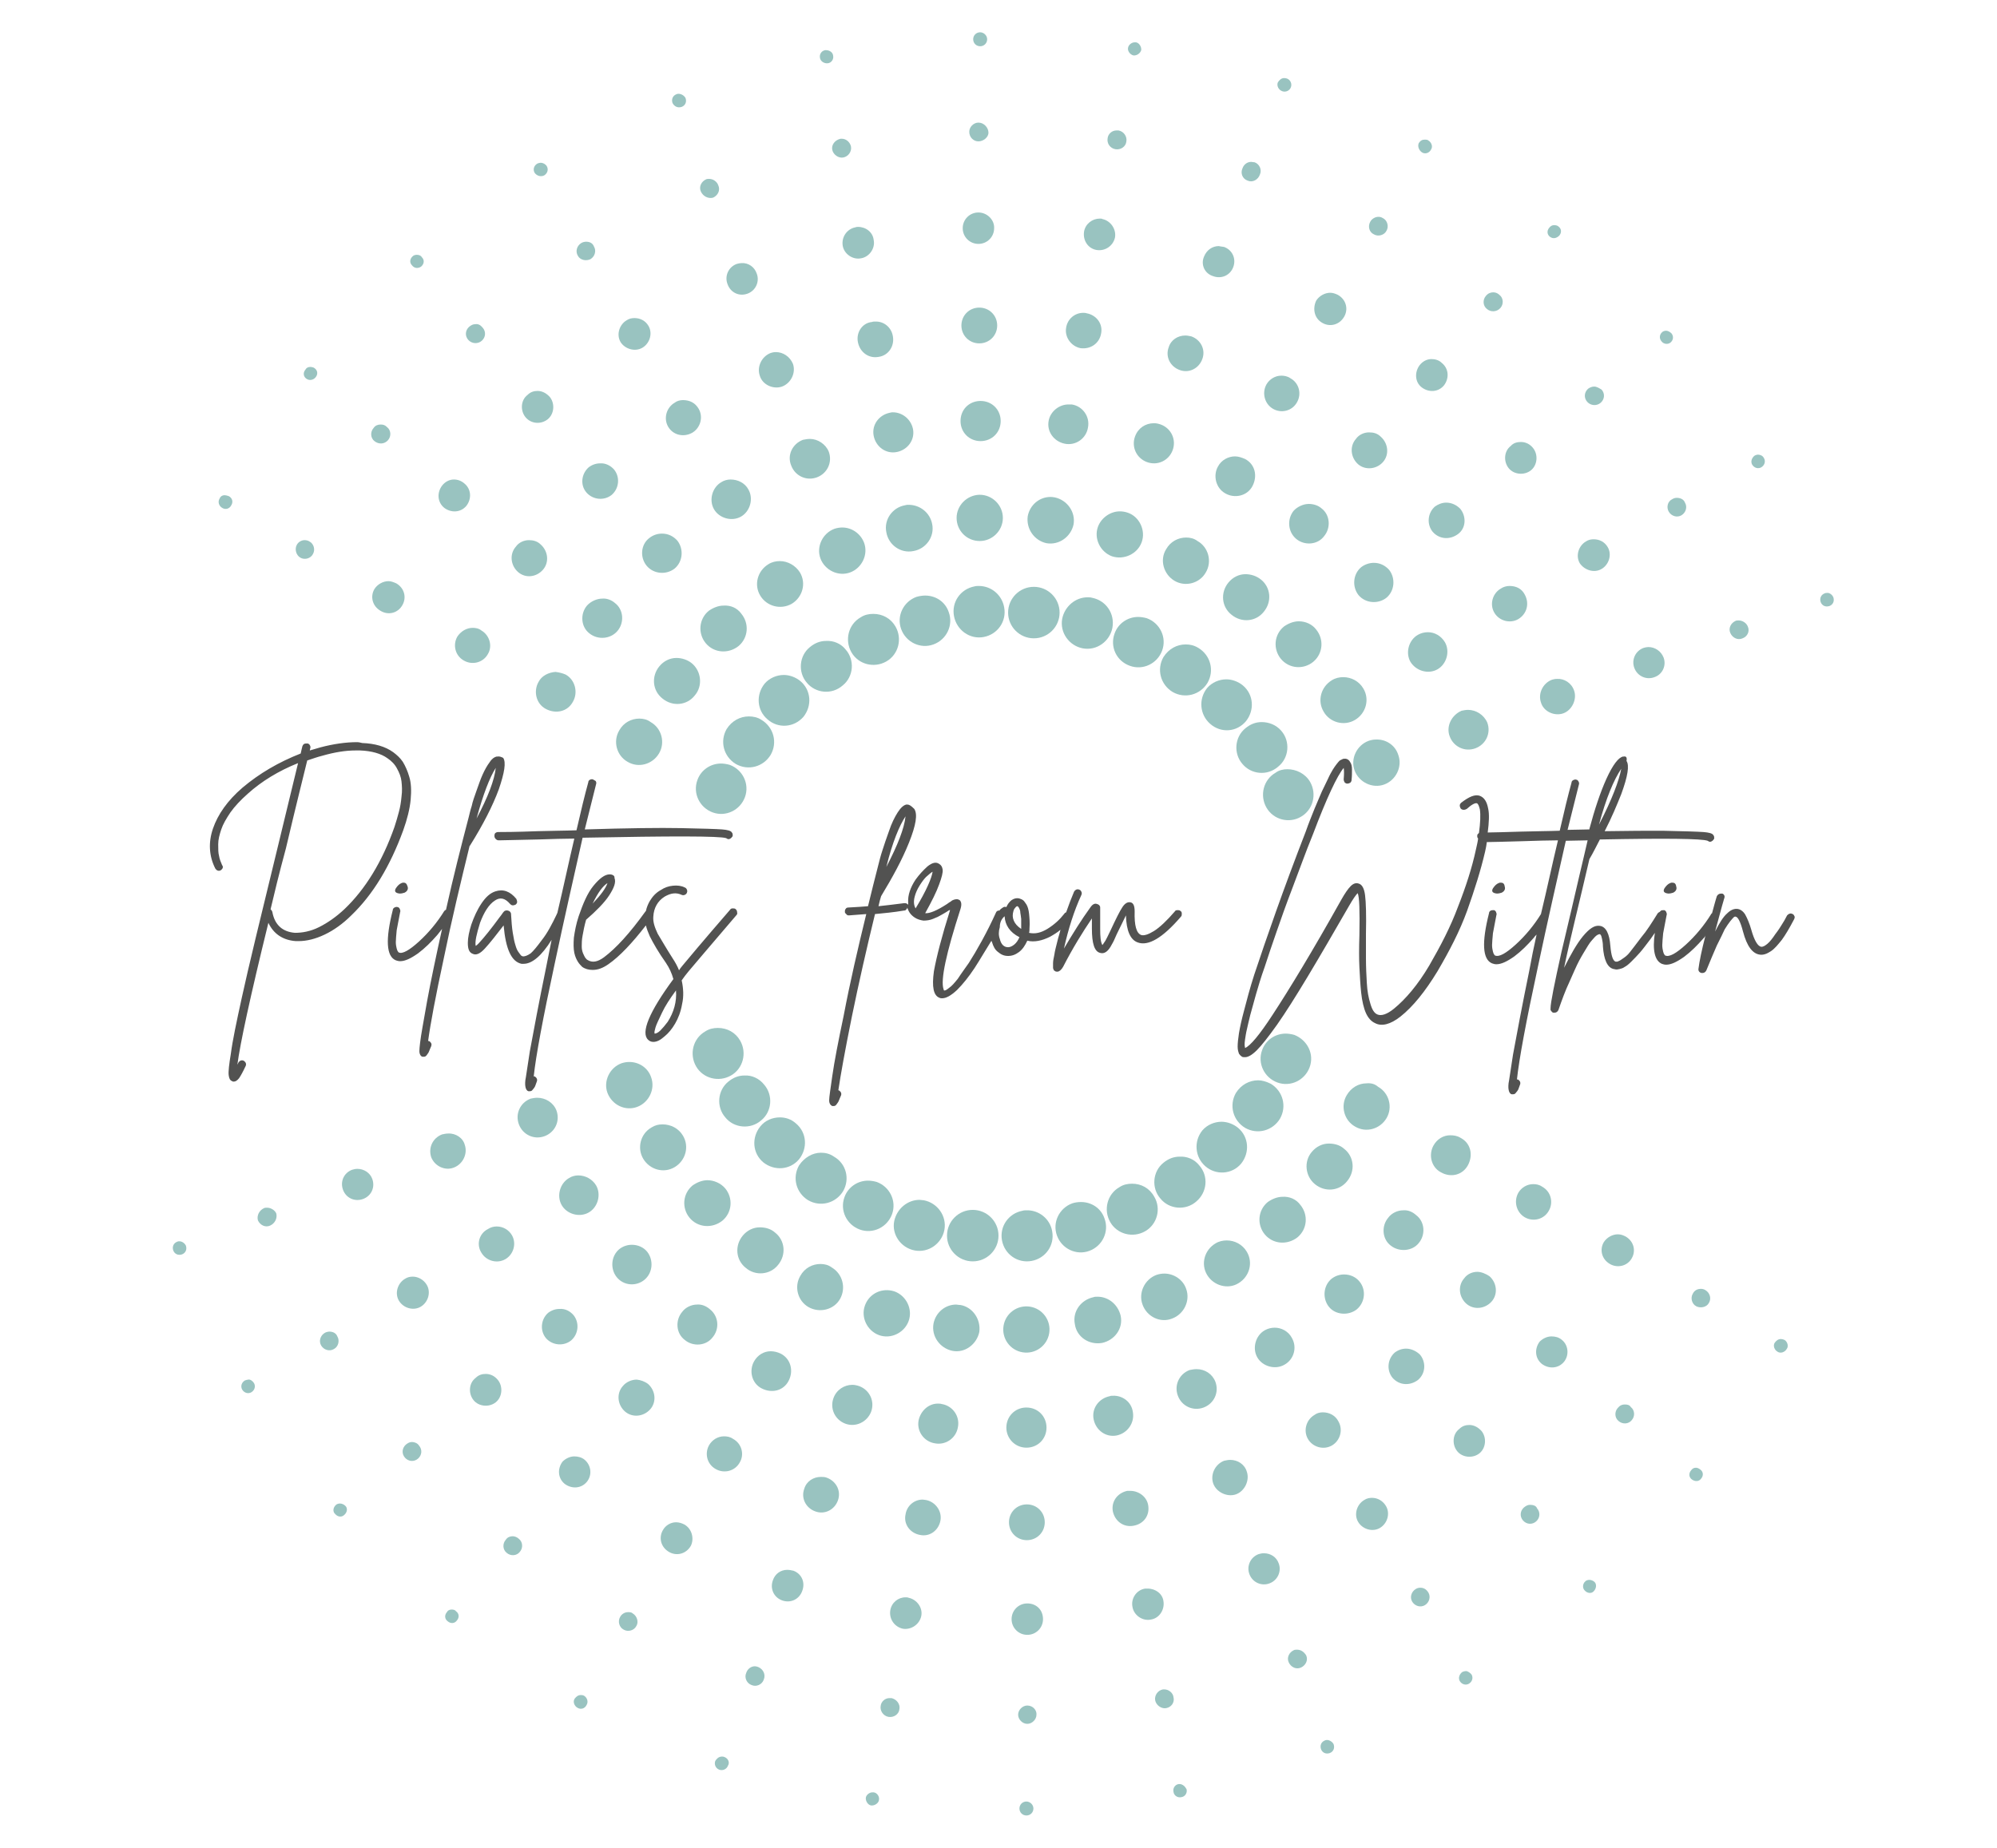 <?xml version="1.0" encoding="utf-8"?>
<!-- Generator: Adobe Illustrator 26.0.1, SVG Export Plug-In . SVG Version: 6.00 Build 0)  -->
<svg version="1.1" id="Layer_2_00000157297418440035015380000012211957788139326354_"
	 xmlns="http://www.w3.org/2000/svg" xmlns:xlink="http://www.w3.org/1999/xlink" x="0px" y="0px" viewBox="0 0 457.6 423.5"
	 style="enable-background:new 0 0 457.6 423.5;" xml:space="preserve">
<style type="text/css">
	.st0{fill:#99C3C0;}
	.st1{fill:#525251;}
</style>
<g>
	<path class="st0" d="M224.6,10.6c0.9,0,1.6-0.7,1.6-1.6s-0.8-1.6-1.6-1.6c-0.9,0-1.6,0.7-1.6,1.6C223,9.9,223.7,10.6,224.6,10.6z"
		/>
	<path class="st0" d="M259.7,12.7c0.8,0.1,1.6-0.5,1.8-1.2c0.1-0.8-0.5-1.7-1.2-1.8c-0.2,0-0.3,0-0.3,0c-0.7,0-1.4,0.6-1.5,1.2
		C258.3,11.6,258.9,12.5,259.7,12.7z"/>
	<path class="st0" d="M189.7,14.5c0.8-0.1,1.4-0.9,1.2-1.8c-0.1-0.7-0.8-1.2-1.6-1.2c-0.1,0-0.1,0-0.2,0c-0.8,0.1-1.4,0.9-1.2,1.8
		C188,14,188.8,14.6,189.7,14.5z"/>
	<path class="st0" d="M293.8,20.9c0.8,0.3,1.7-0.1,2-0.9s-0.1-1.7-0.9-2c-0.3-0.1-0.5-0.1-0.7-0.1c-0.6,0-1.1,0.5-1.4,1
		C292.5,19.7,293,20.6,293.8,20.9z"/>
	<path class="st0" d="M156.2,24.5c0.8-0.3,1.2-1.1,0.9-2c-0.3-0.6-1-1-1.6-1c-0.1,0-0.3,0-0.5,0.1c-0.8,0.3-1.2,1.1-0.9,2
		C154.5,24.4,155.3,24.8,156.2,24.5z"/>
	<path class="st0" d="M224.2,32.4c1.1,0,2.3-0.9,2.3-2s-1-2.3-2.3-2.3c-1.1,0-2.1,1-2.1,2.1C222.1,31.5,223.1,32.4,224.2,32.4z"/>
	<path class="st0" d="M255.6,34.2c1.2,0.2,2.4-0.6,2.5-1.8c0.2-1.1-0.6-2.3-1.8-2.5c-0.2,0-0.3,0-0.5,0c-1,0-1.9,0.8-2,1.8
		C253.6,32.9,254.4,34,255.6,34.2z"/>
	<path class="st0" d="M190.7,34.3c0.2,1.1,1.4,2,2.5,1.8c1.2-0.2,2-1.4,1.8-2.5c-0.2-1-1.1-1.8-2.1-1.8c-0.1,0-0.2,0-0.3,0
		C191.3,32.1,190.5,33.2,190.7,34.3z"/>
	<path class="st0" d="M325.8,34.9c0.7,0.5,1.7,0.2,2.1-0.6c0.5-0.7,0.1-1.7-0.6-2.1c-0.2-0.2-0.5-0.2-0.8-0.2c-0.6,0-1,0.2-1.4,0.8
		C324.8,33.5,325.1,34.4,325.8,34.9z"/>
	<path class="st0" d="M285.9,41.4c1.1,0.5,2.4-0.2,2.8-1.4c0.5-1.1-0.1-2.4-1.2-2.8c-0.2,0-0.6-0.1-0.8-0.1c-0.9,0-1.7,0.6-2,1.5
		C284.2,39.7,284.7,41,285.9,41.4z"/>
	<path class="st0" d="M124.7,40.2c0.8-0.5,1-1.4,0.6-2.1c-0.3-0.5-0.9-0.8-1.4-0.8c-0.2,0-0.6,0.1-0.8,0.2c-0.8,0.5-1,1.4-0.6,2.1
		C123,40.3,123.9,40.6,124.7,40.2z"/>
	<path class="st0" d="M163.4,45.3c1.1-0.5,1.7-1.7,1.2-2.8c-0.3-0.9-1.2-1.5-2.1-1.5c-0.2,0-0.5,0-0.7,0.1c-1.1,0.5-1.7,1.7-1.2,2.8
		C161.1,45,162.3,45.6,163.4,45.3z"/>
	<path class="st0" d="M224.2,55.9c2,0,3.6-1.6,3.6-3.6c0.1-1.9-1.6-3.6-3.6-3.6s-3.6,1.6-3.6,3.6S222.2,55.9,224.2,55.9z"/>
	<path class="st0" d="M314.8,53.7c1,0.6,2.4,0.2,2.9-0.8c0.6-1,0.2-2.4-0.8-2.9c-0.5-0.3-0.8-0.3-1.1-0.3c-0.7,0-1.5,0.5-1.8,1.1
		C313.4,51.8,313.7,53.2,314.8,53.7z"/>
	<path class="st0" d="M251.3,57.3c2,0.3,3.8-1,4.2-2.9c0.3-1.9-1-3.8-2.9-4.2c-0.1-0.1-0.3-0.1-0.6-0.1c-1.7,0-3.3,1.2-3.6,3
		C248.1,55.2,249.4,57,251.3,57.3z"/>
	<path class="st0" d="M357.3,54c0.6-0.7,0.5-1.6-0.2-2.1c-0.2-0.2-0.6-0.3-1-0.3s-0.8,0.2-1.1,0.6c-0.6,0.7-0.5,1.6,0.2,2.1
		S356.7,54.6,357.3,54z"/>
	<path class="st0" d="M193.1,56.3c0.3,1.9,2.3,3.3,4.2,2.9c1.9-0.3,3.3-2.3,2.9-4.2c-0.2-1.8-1.8-3-3.6-3c-0.2,0-0.3,0-0.6,0.1
		C194,52.5,192.8,54.4,193.1,56.3z"/>
	<path class="st0" d="M135.3,59.4c1-0.6,1.4-1.9,0.8-2.9c-0.3-0.8-1-1.1-1.8-1.1c-0.3,0-0.8,0.1-1.1,0.3c-1,0.6-1.4,1.9-0.8,2.9
		C132.9,59.6,134.3,59.9,135.3,59.4z"/>
	<path class="st0" d="M278,63.3c1.9,0.7,3.9-0.2,4.6-2.1c0.7-1.9-0.2-3.9-2.1-4.6c-0.5-0.1-0.9-0.1-1.2-0.2c-1.5,0-2.8,0.9-3.4,2.4
		C275.1,60.6,276,62.7,278,63.3z"/>
	<path class="st0" d="M96.5,61.1c0.7-0.6,0.8-1.5,0.2-2.1c-0.3-0.5-0.8-0.6-1.2-0.6c-0.3,0-0.7,0.1-0.9,0.3
		c-0.7,0.6-0.8,1.5-0.2,2.1C94.9,61.5,95.8,61.6,96.5,61.1z"/>
	<path class="st0" d="M171.3,67.3c1.9-0.7,2.8-2.8,2.1-4.6c-0.5-1.5-1.9-2.5-3.5-2.4c-0.3,0-0.8,0.1-1.1,0.2
		c-1.9,0.7-2.8,2.8-2.1,4.6C167.4,67.1,169.4,68,171.3,67.3z"/>
	<path class="st0" d="M343.8,70.6c0.8-0.9,0.7-2.3-0.2-3c-0.3-0.3-0.8-0.6-1.4-0.6s-1.2,0.2-1.7,0.8c-0.8,0.9-0.7,2.3,0.2,3
		C341.6,71.6,343,71.5,343.8,70.6z"/>
	<path class="st0" d="M303,74c1.7,1,3.9,0.5,5-1.4c1-1.7,0.5-3.9-1.4-5c-0.6-0.3-1.2-0.5-1.8-0.5c-1.2,0-2.5,0.7-3.2,1.8
		C300.7,70.8,301.2,73,303,74z"/>
	<path class="st0" d="M224.4,78.7c2.3,0,4.1-1.8,4.1-4.1s-1.8-4.1-4.1-4.1s-4.1,1.8-4.1,4.1C220.3,76.9,222.1,78.7,224.4,78.7z"/>
	<path class="st0" d="M247.6,79.8c2.3,0.3,4.3-1.1,4.7-3.3c0.5-2.3-1.1-4.3-3.3-4.7c-0.3-0.1-0.6-0.1-0.8-0.1
		c-1.9,0-3.6,1.4-3.9,3.4C243.9,77.3,245.5,79.4,247.6,79.8z"/>
	<path class="st0" d="M147.2,79.7c1.7-1,2.4-3.3,1.4-5c-0.7-1.2-1.9-1.8-3.2-1.8c-0.6,0-1.2,0.1-1.8,0.5c-1.7,1-2.4,3.3-1.4,5
		C143.2,80,145.5,80.7,147.2,79.7z"/>
	<path class="st0" d="M196.6,78.5c0.5,2.3,2.5,3.7,4.7,3.3c2.3-0.3,3.7-2.5,3.3-4.7c-0.3-2-2-3.5-4.1-3.4c-0.2,0-0.5,0-0.7,0.1
		C197.6,74,196.1,76.2,196.6,78.5z"/>
	<path class="st0" d="M110.4,78.1c0.9-0.8,1-2.1,0.2-3c-0.5-0.6-1-0.9-1.7-0.8c-0.5,0-0.9,0.2-1.4,0.6c-0.9,0.8-1,2.1-0.2,3
		C108.1,78.8,109.5,78.9,110.4,78.1z"/>
	<path class="st0" d="M382.8,78.5c0.7-0.6,0.7-1.5,0.2-2.1c-0.3-0.3-0.8-0.6-1.2-0.6c-0.3,0-0.7,0.1-0.9,0.3
		c-0.7,0.6-0.7,1.5-0.2,2.1C381.2,78.9,382.2,79,382.8,78.5z"/>
	<path class="st0" d="M270.3,84.8c2.1,0.8,4.4-0.3,5.2-2.5c0.8-2.1-0.3-4.4-2.5-5.2c-0.5-0.1-0.9-0.2-1.4-0.2c-1.7,0-3.3,1-3.8,2.7
		C267,81.7,268.1,84,270.3,84.8z"/>
	<path class="st0" d="M179.2,88.6c2.1-0.8,3.2-3.2,2.5-5.2c-0.7-1.7-2.3-2.7-3.9-2.7c-0.5,0-0.9,0.1-1.2,0.2
		c-2.1,0.8-3.2,3.2-2.5,5.2C174.7,88.2,177.2,89.3,179.2,88.6z"/>
	<path class="st0" d="M325.8,88.8c1.6,1.2,3.8,1.1,5.1-0.5c1.2-1.6,1.1-3.8-0.5-5.1c-0.7-0.7-1.6-0.9-2.4-0.9c-1,0-2,0.5-2.7,1.4
		C324.1,85.3,324.2,87.6,325.8,88.8z"/>
	<path class="st0" d="M72.3,86.5c0.6-0.7,0.5-1.6-0.2-2.1c-0.2-0.2-0.7-0.3-1-0.3c-0.5,0-0.9,0.2-1.1,0.6c-0.6,0.7-0.5,1.6,0.2,2.1
		C70.9,87.3,71.8,87.1,72.3,86.5z"/>
	<path class="st0" d="M291.7,93.7c1.9,1.1,4.4,0.5,5.5-1.5c1.1-1.9,0.5-4.4-1.5-5.5c-0.7-0.5-1.5-0.6-2.1-0.6c-1.4,0-2.7,0.8-3.4,2
		C289.1,90.1,289.8,92.6,291.7,93.7z"/>
	<path class="st0" d="M366.8,92.3c0.9-0.8,1-2.1,0.2-3c-0.5-0.3-1.1-0.7-1.7-0.7c-0.5,0-1,0.2-1.4,0.5c-0.9,0.8-1,2.1-0.2,3
		C364.5,93,365.9,93.1,366.8,92.3z"/>
	<path class="st0" d="M125.5,96.1c1.5-1.2,1.7-3.6,0.5-5.1c-0.8-0.9-1.8-1.4-2.8-1.4c-0.8,0-1.6,0.2-2.3,0.9
		c-1.6,1.2-1.7,3.6-0.5,5.1C121.7,97.2,124,97.3,125.5,96.1z"/>
	<path class="st0" d="M158.6,99.2c1.9-1.1,2.6-3.6,1.5-5.5c-0.8-1.4-2.1-2-3.6-2c-0.7,0-1.4,0.2-1.9,0.6c-1.9,1.1-2.6,3.6-1.5,5.5
		S156.6,100.3,158.6,99.2z"/>
	<path class="st0" d="M224.7,101.1c2.6,0,4.6-2,4.6-4.6s-2-4.6-4.6-4.6c-0.1,0-0.1,0-0.2,0c-2.5,0.1-4.4,2-4.4,4.6
		C220.1,99.1,222.1,101.1,224.7,101.1z"/>
	<path class="st0" d="M244,101.7c2.5,0.5,4.9-1.2,5.3-3.7c0.5-2.5-1.2-4.9-3.7-5.3c-0.3,0-0.6,0-0.8,0c-2.1,0-4.1,1.6-4.5,3.7
		C239.8,98.9,241.5,101.2,244,101.7z"/>
	<path class="st0" d="M203.9,94.6c-2.5,0.5-4.2,2.8-3.7,5.3s2.8,4.2,5.3,3.7s4.2-2.8,3.7-5.3c-0.5-2.3-2.5-3.8-4.6-3.8
		C204.4,94.5,204.2,94.5,203.9,94.6z"/>
	<path class="st0" d="M260.1,100c-0.9,2.4,0.3,5,2.7,5.9c2.4,0.9,5-0.3,5.9-2.7s-0.3-5-2.7-5.9c-0.6-0.2-1-0.3-1.6-0.3
		C262.5,97,260.8,98.1,260.1,100z"/>
	<path class="st0" d="M88.9,100.9c0.8-0.9,0.7-2.3-0.2-3c-0.5-0.5-0.9-0.6-1.5-0.6s-1.2,0.2-1.6,0.8c-0.8,0.9-0.7,2.3,0.2,3
		C86.8,101.9,88.1,101.8,88.9,100.9z"/>
	<path class="st0" d="M316.9,105.9c1.5-1.7,1.2-4.3-0.5-5.8c-0.8-0.8-1.7-1-2.7-1c-1.1,0-2.3,0.5-3,1.5c-1.5,1.7-1.2,4.3,0.5,5.8
		C312.8,107.8,315.4,107.6,316.9,105.9z"/>
	<path class="st0" d="M181.3,106.7c0.9,2.4,3.5,3.6,5.9,2.7c2.4-0.9,3.6-3.5,2.7-5.9c-0.7-1.7-2.5-2.9-4.3-2.9c-0.6,0-1,0.1-1.6,0.2
		C181.6,101.7,180.3,104.3,181.3,106.7z"/>
	<path class="st0" d="M350.8,107.8c1.5-1.2,1.7-3.6,0.5-5.1c-0.7-0.9-1.7-1.4-2.8-1.4c-0.8,0-1.7,0.2-2.3,0.9
		c-1.6,1.2-1.7,3.6-0.5,5.1C346.9,108.8,349.3,109,350.8,107.8z"/>
	<path class="st0" d="M402.8,104.2c-0.2,0-0.5,0.1-0.7,0.2c-0.7,0.5-1,1.4-0.6,2.1c0.5,0.8,1.4,1,2.1,0.6c0.8-0.5,1-1.4,0.6-2.1
		C403.9,104.4,403.3,104.2,402.8,104.2z"/>
	<path class="st0" d="M279.1,106.9c-1.2,2.1-0.5,5,1.7,6.2c2.1,1.2,5,0.6,6.2-1.7s0.6-5-1.7-6.2c-0.7-0.3-1.5-0.6-2.3-0.6
		C281.5,104.6,279.9,105.4,279.1,106.9z"/>
	<path class="st0" d="M134.4,112.9c1.5,1.7,4.1,1.9,5.8,0.5c1.7-1.5,1.9-4.1,0.5-5.8c-0.8-0.9-2-1.5-3.2-1.4c-0.9,0-1.8,0.3-2.6,0.9
		C133.2,108.6,132.9,111.2,134.4,112.9z"/>
	<path class="st0" d="M163.6,116.7c1.2,2.1,4.1,2.9,6.2,1.7c2.1-1.2,2.9-4.1,1.7-6.2c-0.8-1.5-2.4-2.3-4.1-2.3
		c-0.7,0-1.5,0.2-2.1,0.6C163.2,111.7,162.4,114.6,163.6,116.7z"/>
	<path class="st0" d="M101.8,116.4c1.6,1.2,3.8,1.1,5.1-0.5c1.2-1.6,1.1-3.8-0.5-5.1c-0.7-0.6-1.5-0.9-2.4-0.9c-1,0-2,0.5-2.7,1.4
		C100.1,112.9,100.2,115.1,101.8,116.4z"/>
	<path class="st0" d="M224.5,124c2.9,0,5.3-2.4,5.3-5.3c0-2.9-2.4-5.3-5.3-5.3c-0.1,0-0.1,0-0.1,0c-2.9,0.1-5.2,2.5-5.2,5.3
		C219.2,121.6,221.5,124,224.5,124z"/>
	<path class="st0" d="M50.9,116.4c0.8,0.5,1.7,0.2,2.1-0.6c0.5-0.8,0.2-1.7-0.6-2.1c-0.3-0.1-0.7-0.2-0.9-0.2c-0.6,0-1,0.3-1.2,0.8
		C49.9,115,50.1,115.9,50.9,116.4z"/>
	<path class="st0" d="M239.8,124.5c2.9,0.5,5.6-1.5,6.2-4.3c0.5-2.9-1.5-5.6-4.3-6.2c-0.5-0.1-0.8-0.1-1-0.1c-2.5,0-4.7,1.8-5.2,4.4
		C235.1,121.2,237,123.9,239.8,124.5z"/>
	<path class="st0" d="M382.4,117.3c0.6,1,1.9,1.4,2.9,0.8c1-0.6,1.4-1.9,0.8-2.9c-0.3-0.8-1.1-1.1-1.9-1.1c-0.3,0-0.7,0.1-1,0.3
		C382.1,114.9,381.8,116.3,382.4,117.3z"/>
	<path class="st0" d="M328.8,116.1c-1.7,1.5-1.9,4.1-0.5,5.8c1.5,1.7,3.9,1.9,5.8,0.5s1.9-4.1,0.5-5.8c-0.8-0.8-1.9-1.4-3.2-1.4
		C330.4,115.2,329.5,115.6,328.8,116.1z"/>
	<path class="st0" d="M297,123.5c1.9,1.6,4.9,1.4,6.4-0.6c1.6-1.9,1.4-4.9-0.6-6.4c-0.8-0.7-1.9-1-2.9-1c-1.2,0-2.6,0.6-3.5,1.6
		C294.9,119,295.1,121.9,297,123.5z"/>
	<path class="st0" d="M207.4,115.8c-2.9,0.5-4.9,3.3-4.3,6.2c0.5,2.9,3.3,4.9,6.2,4.3c2.9-0.5,4.9-3.3,4.3-6.2
		c-0.5-2.6-2.8-4.4-5.4-4.4C208,115.7,207.7,115.7,207.4,115.8z"/>
	<path class="st0" d="M261.6,124.3c1-2.7-0.5-5.9-3.2-6.8c-0.6-0.2-1.2-0.3-1.8-0.3c-2.1,0-4.2,1.4-5,3.5c-1,2.7,0.5,5.8,3.2,6.8
		C257.5,128.4,260.6,127,261.6,124.3z"/>
	<path class="st0" d="M194.8,131.2c2.7-1,4.2-4.1,3.2-6.8c-0.8-2.1-2.8-3.5-5-3.5c-0.6,0-1.2,0.1-1.8,0.3c-2.7,1-4.2,4.1-3.2,6.8
		S192.1,132.2,194.8,131.2z"/>
	<path class="st0" d="M148.2,129.7c1.6,1.9,4.5,2.1,6.4,0.6c1.9-1.6,2.1-4.5,0.6-6.4c-0.9-1-2.1-1.6-3.5-1.6c-1,0-2,0.3-2.9,1
		C146.8,124.8,146.6,127.8,148.2,129.7z"/>
	<path class="st0" d="M269.1,133.1c2.5,1.5,5.8,0.6,7.2-1.9c1.5-2.5,0.6-5.8-1.9-7.2c-0.8-0.6-1.7-0.8-2.6-0.8
		c-1.8,0-3.6,0.9-4.6,2.7C265.7,128.3,266.6,131.6,269.1,133.1z"/>
	<path class="st0" d="M367,130.4c1.7-1,2.4-3.3,1.4-5c-0.7-1.2-1.9-1.8-3.2-1.8c-0.6,0-1.2,0.1-1.8,0.5c-1.7,1-2.4,3.3-1.4,5
		C363.1,130.7,365.3,131.4,367,130.4z"/>
	<path class="st0" d="M68.8,127.8c1,0.6,2.4,0.2,2.9-0.8c0.6-1,0.2-2.4-0.8-2.9c-0.3-0.2-0.7-0.3-1.1-0.3c-0.8,0-1.5,0.5-1.8,1.1
		C67.5,125.8,67.8,127.2,68.8,127.8z"/>
	<path class="st0" d="M124.4,130.6c1.5-1.7,1.2-4.3-0.5-5.8c-0.8-0.8-1.8-1-2.7-1c-1.1,0-2.3,0.5-3,1.5c-1.5,1.7-1.2,4.3,0.5,5.8
		S122.9,132.3,124.4,130.6z"/>
	<path class="st0" d="M181.4,138.4c2.5-1.5,3.4-4.7,1.9-7.2c-1-1.6-2.8-2.6-4.6-2.6c-0.9,0-1.8,0.2-2.6,0.7
		c-2.5,1.5-3.4,4.7-1.9,7.2S178.9,139.8,181.4,138.4z"/>
	<path class="st0" d="M311.9,130c-1.9,1.6-2.1,4.5-0.6,6.4c1.6,1.9,4.5,2.1,6.4,0.6c1.9-1.6,2.1-4.5,0.6-6.4c-0.9-1-2.1-1.6-3.5-1.6
		C313.9,129,312.8,129.3,311.9,130z"/>
	<path class="st0" d="M281.5,133.5c-1.9,2.3-1.6,5.6,0.7,7.4c2.3,1.9,5.6,1.6,7.4-0.7c1.9-2.3,1.6-5.6-0.7-7.4
		c-1-0.8-2.3-1.2-3.5-1.2C283.9,131.6,282.5,132.3,281.5,133.5z"/>
	<path class="st0" d="M92.2,138.7c1-1.7,0.5-3.9-1.4-5c-0.7-0.3-1.2-0.5-1.8-0.5c-1.2,0-2.5,0.7-3.2,1.8c-1,1.7-0.5,3.9,1.4,5
		C89,141.1,91.2,140.5,92.2,138.7z"/>
	<path class="st0" d="M349.4,136.3c-0.7-1.4-2-2-3.5-2c-0.7,0-1.4,0.2-2,0.6c-1.9,1.1-2.6,3.6-1.5,5.5s3.6,2.6,5.5,1.5
		C349.9,140.7,350.5,138.3,349.4,136.3z"/>
	<path class="st0" d="M225.4,146c3.2-0.6,5.3-3.6,4.7-6.8c-0.5-2.8-2.9-4.9-5.8-4.9c-0.3,0-0.7,0-1,0.1c-3.2,0.6-5.3,3.6-4.7,6.8
		S222.2,146.6,225.4,146z"/>
	<circle class="st0" cx="236.9" cy="140.4" r="5.9"/>
	<path class="st0" d="M418.6,135.9c-0.1,0-0.3,0-0.5,0.1c-0.8,0.3-1.2,1.1-0.9,2c0.3,0.8,1.1,1.2,2,0.9c0.8-0.3,1.2-1.1,0.9-2
		C419.8,136.2,419.1,135.8,418.6,135.9z"/>
	<path class="st0" d="M210,136.8c-3,1.1-4.6,4.4-3.5,7.4s4.4,4.6,7.4,3.5s4.6-4.4,3.5-7.4c-0.8-2.4-3-3.8-5.4-3.8
		C211.4,136.5,210.7,136.6,210,136.8z"/>
	<path class="st0" d="M250.2,137c-0.3-0.1-0.7-0.1-1-0.1c-2.7,0-5.2,2-5.8,4.9c-0.6,3.2,1.6,6.2,4.7,6.8c3.2,0.6,6.2-1.6,6.8-4.7
		C255.5,140.6,253.4,137.6,250.2,137z"/>
	<path class="st0" d="M141.5,144.6c1.6-1.9,1.4-4.9-0.6-6.4c-0.8-0.7-1.9-1.1-2.9-1c-1.2,0-2.6,0.6-3.5,1.6
		c-1.6,1.9-1.4,4.9,0.6,6.4C137,146.7,139.9,146.5,141.5,144.6z"/>
	<path class="st0" d="M169.2,148.1c2.3-1.9,2.5-5.2,0.7-7.4c-1-1.4-2.5-2-4.1-1.9c-1.2,0-2.4,0.5-3.4,1.2c-2.3,1.9-2.5,5.2-0.7,7.4
		C163.6,149.7,166.9,149.9,169.2,148.1z"/>
	<path class="st0" d="M203.1,151.6c2.8-1.6,3.7-5.2,2.1-8c-1.1-1.9-3-2.9-5.1-2.9c-1,0-2,0.2-2.9,0.8c-2.8,1.6-3.7,5.2-2.1,8
		C196.7,152.3,200.3,153.2,203.1,151.6z"/>
	<path class="st0" d="M258.9,152.6c3,1.1,6.3-0.5,7.4-3.5s-0.5-6.3-3.5-7.4c-0.7-0.2-1.4-0.3-2-0.3c-2.4,0-4.6,1.5-5.4,3.8
		C254.3,148.2,255.8,151.5,258.9,152.6z"/>
	<path class="st0" d="M400.5,143.6c-0.3-0.8-1.2-1.4-2.1-1.4c-0.2,0-0.5,0-0.7,0.1c-1.1,0.5-1.7,1.7-1.2,2.8s1.7,1.7,2.8,1.2
		C400.4,145.9,401,144.7,400.5,143.6z"/>
	<path class="st0" d="M297.6,142.4c-1.2,0-2.4,0.5-3.4,1.2c-2.3,1.9-2.5,5.2-0.7,7.4c1.9,2.3,5.2,2.5,7.4,0.7
		c2.3-1.9,2.5-5.2,0.7-7.4C300.7,143.1,299.2,142.4,297.6,142.4z"/>
	<path class="st0" d="M110.3,144.5c-0.6-0.5-1.4-0.6-2-0.6c-1.4,0-2.7,0.8-3.5,2c-1.1,1.9-0.5,4.4,1.5,5.5c1.9,1.1,4.4,0.5,5.5-1.5
		C112.9,148.1,112.2,145.6,110.3,144.5z"/>
	<path class="st0" d="M329.4,153.4c2.1-1.2,2.9-4.1,1.7-6.2c-0.9-1.5-2.4-2.3-3.9-2.3c-0.8,0-1.6,0.2-2.3,0.6
		c-2.1,1.2-2.9,4.1-1.7,6.2C324.5,153.8,327.3,154.6,329.4,153.4z"/>
	<path class="st0" d="M193.1,157.1c2.5-2,2.8-5.8,0.7-8.2c-1.1-1.4-2.8-2.1-4.5-2c-1.4,0-2.6,0.5-3.7,1.4c-2.5,2-2.8,5.8-0.7,8.2
		C186.9,158.9,190.6,159.3,193.1,157.1z"/>
	<path class="st0" d="M268.7,158.6c2.8,1.6,6.3,0.7,8-2.1c1.6-2.8,0.7-6.3-2.1-8c-1-0.6-1.9-0.8-2.9-0.8c-2,0-3.9,1-5.1,2.9
		C265,153.4,265.9,156.9,268.7,158.6z"/>
	<path class="st0" d="M381.2,150.7c-0.6-1.5-2-2.4-3.5-2.4c-0.3,0-0.8,0.1-1.1,0.2c-1.9,0.7-2.8,2.8-2.1,4.6
		c0.7,1.9,2.8,2.8,4.6,2.1C380.9,154.6,381.9,152.6,381.2,150.7z"/>
	<path class="st0" d="M158.5,152c-1-0.8-2.3-1.2-3.5-1.2c-1.5,0-2.9,0.7-3.9,1.9c-1.9,2.3-1.6,5.6,0.7,7.4c2.3,1.9,5.6,1.6,7.4-0.7
		C161.1,157.2,160.7,153.8,158.5,152z"/>
	<path class="st0" d="M123.4,156.3c-1.2,2.1-0.6,5,1.7,6.2s5,0.6,6.2-1.7c1.2-2.1,0.5-5-1.7-6.2c-0.7-0.3-1.5-0.5-2.3-0.6
		C125.7,154.1,124.1,154.9,123.4,156.3z"/>
	<path class="st0" d="M184.1,164.3c2-2.5,1.8-6.1-0.7-8.2c-1.1-0.9-2.5-1.4-3.8-1.4c-1.6,0-3.3,0.7-4.4,2c-2,2.5-1.8,6.1,0.7,8.2
		C178.3,167,181.9,166.8,184.1,164.3z"/>
	<path class="st0" d="M310.5,165c2.5-1.5,3.4-4.7,1.9-7.2c-1-1.7-2.8-2.6-4.6-2.6c-0.9,0-1.8,0.2-2.6,0.7c-2.5,1.5-3.4,4.7-1.9,7.2
		C304.7,165.6,308,166.5,310.5,165z"/>
	<path class="st0" d="M358.2,163.5c2-0.7,3.2-3.2,2.5-5.2c-0.6-1.8-2.3-2.8-3.9-2.7c-0.5,0-0.9,0.1-1.2,0.2
		c-2.1,0.8-3.2,3.2-2.5,5.2C353.7,163.1,356.2,164.2,358.2,163.5z"/>
	<path class="st0" d="M285.5,165.3c2-2.5,1.8-6.1-0.7-8.2c-1.1-0.9-2.5-1.4-3.8-1.4c-1.6,0-3.3,0.7-4.4,2c-2,2.5-1.7,6.1,0.7,8.2
		C279.8,168.1,283.4,167.8,285.5,165.3z"/>
	<path class="st0" d="M332.2,168.8c0.9,2.4,3.5,3.6,5.9,2.7s3.6-3.5,2.7-5.9c-0.8-1.8-2.6-2.9-4.4-2.9c-0.5,0-1,0.1-1.5,0.2
		C332.6,163.9,331.3,166.5,332.2,168.8z"/>
	<path class="st0" d="M176.6,173c1.6-2.8,0.7-6.3-2.1-8c-0.9-0.6-1.9-0.8-2.9-0.8c-2,0-3.9,1-5.1,2.9c-1.6,2.8-0.7,6.3,2.1,8
		C171.4,176.7,174.9,175.8,176.6,173z"/>
	<path class="st0" d="M151,172.7c1.5-2.5,0.6-5.8-1.9-7.2c-0.8-0.6-1.7-0.8-2.6-0.8c-1.8,0-3.6,0.9-4.6,2.7
		c-1.5,2.5-0.6,5.8,1.9,7.2C146.3,176.1,149.5,175.2,151,172.7z"/>
	<path class="st0" d="M292.9,175.7c2.5-2,2.8-5.8,0.7-8.2c-1.2-1.4-2.9-2-4.5-2c-1.4,0-2.6,0.5-3.7,1.4c-2.5,2-2.8,5.8-0.7,8.2
		C286.7,177.5,290.4,177.9,292.9,175.7z"/>
	<path class="st0" d="M315.3,169.5c-0.6,0-1.1,0.1-1.7,0.3c-2.7,1-4.2,4.1-3.2,6.8s4.1,4.2,6.8,3.2c2.7-1,4.2-4.1,3.2-6.8
		C319.7,170.8,317.6,169.4,315.3,169.5z"/>
	<path class="st0" d="M163.3,186.2c3,1.1,6.3-0.5,7.4-3.5c1.1-3-0.5-6.3-3.5-7.4c-0.7-0.2-1.4-0.3-2-0.3c-2.4,0-4.6,1.5-5.4,3.8
		C158.7,181.8,160.3,185.1,163.3,186.2z"/>
	<path class="st0" d="M295,176.3c-0.9,0-1.9,0.2-2.7,0.8c-2.8,1.6-3.7,5.2-2.1,8s5.2,3.7,7.9,2.1c2.8-1.6,3.7-5.2,2.1-8
		C299.1,177.3,297,176.3,295,176.3z"/>
	<path class="st0" d="M167.5,246.5c2.8-1.6,3.7-5.2,2.1-8c-1.1-1.9-3-2.9-5.1-2.9c-1,0-2,0.2-2.9,0.8c-2.8,1.6-3.7,5.2-2.1,8
		S164.7,248.1,167.5,246.5z"/>
	<path class="st0" d="M296.6,237.2c-0.7-0.2-1.4-0.3-2-0.3c-2.4,0-4.6,1.5-5.4,3.8c-1.1,3,0.5,6.3,3.5,7.4s6.3-0.5,7.4-3.5
		C301.2,241.6,299.6,238.4,296.6,237.2z"/>
	<path class="st0" d="M146,253.7c2.7-1,4.2-4.1,3.2-6.8c-0.7-2.1-2.7-3.5-5-3.5c-0.6,0-1.2,0.1-1.8,0.3c-2.7,1-4.2,4.1-3.2,6.8
		C140.3,253.3,143.3,254.7,146,253.7z"/>
	<path class="st0" d="M170.6,246.5c-1.4,0-2.6,0.5-3.7,1.4c-2.5,2-2.8,5.8-0.7,8.2c2,2.5,5.8,2.8,8.2,0.7c2.5-2,2.8-5.8,0.7-8.2
		C174,247.2,172.3,246.4,170.6,246.5z"/>
	<path class="st0" d="M293.3,256.4c1.6-2.8,0.7-6.3-2.1-8c-1-0.5-2-0.8-2.9-0.8c-2,0-3.9,1-5.1,2.9c-1.6,2.8-0.7,6.3,2.1,8
		C288.1,260.1,291.6,259.2,293.3,256.4z"/>
	<path class="st0" d="M317.7,256.3c1.5-2.5,0.6-5.8-1.9-7.2c-0.8-0.7-1.7-0.9-2.7-0.8c-1.8,0-3.5,1-4.5,2.7
		c-1.5,2.5-0.6,5.8,1.9,7.2C313,259.7,316.2,258.8,317.7,256.3z"/>
	<path class="st0" d="M127.5,254.5c-0.7-1.8-2.5-2.9-4.4-2.9c-0.5,0-1,0.1-1.5,0.2c-2.4,0.9-3.6,3.5-2.7,5.9
		c0.9,2.4,3.5,3.6,5.9,2.7C127.2,259.5,128.4,256.9,127.5,254.5z"/>
	<path class="st0" d="M178.7,256.1c-1.7,0-3.4,0.7-4.5,2.1c-2,2.5-1.8,6.1,0.7,8.2c2.5,2,6.1,1.8,8.2-0.7c2-2.5,1.8-6.1-0.7-8.2
		C181.3,256.5,180,256.1,178.7,256.1z"/>
	<path class="st0" d="M284.4,266.7c2-2.5,1.8-6.1-0.7-8.2c-1.1-0.9-2.5-1.4-3.8-1.4c-1.6,0-3.3,0.7-4.4,2c-2,2.5-1.7,6.1,0.7,8.2
		C278.6,269.4,282.3,269.2,284.4,266.7z"/>
	<path class="st0" d="M147.4,265.6c1.5,2.5,4.7,3.4,7.2,1.9s3.4-4.7,1.9-7.2c-1-1.7-2.8-2.6-4.7-2.6c-0.9,0-1.7,0.2-2.5,0.7
		C146.8,259.8,145.9,263.1,147.4,265.6z"/>
	<path class="st0" d="M102.7,259.8c-0.5,0-0.9,0.1-1.4,0.2c-2.1,0.8-3.2,3-2.5,5.2c0.8,2.1,3.2,3.2,5.2,2.4c2.1-0.8,3.2-3.2,2.5-5.2
		C106.1,260.8,104.4,259.7,102.7,259.8z"/>
	<path class="st0" d="M336.4,267c1.2-2.3,0.6-5-1.7-6.2c-0.8-0.5-1.6-0.6-2.4-0.6c-1.6,0-3,0.9-3.8,2.3c-1.2,2.1-0.6,5,1.7,6.2
		C332.5,270,335.2,269.3,336.4,267z"/>
	<path class="st0" d="M301.3,271.4c2.3,1.9,5.6,1.6,7.4-0.7c1.9-2.3,1.6-5.6-0.7-7.4c-1-0.9-2.3-1.2-3.5-1.2c-1.5,0-2.9,0.7-3.9,1.9
		C298.7,266.2,299.1,269.6,301.3,271.4z"/>
	<path class="st0" d="M191.1,265.1c-1-0.7-2-0.9-3-0.9c-1.9,0-3.8,1.1-5,2.9c-1.6,2.8-0.7,6.3,2.1,8c2.8,1.6,6.3,0.7,8-2.1
		C194.8,270.2,193.9,266.7,191.1,265.1z"/>
	<path class="st0" d="M274.8,267.1c-1.1-1.4-2.8-2.1-4.5-2c-1.4,0-2.6,0.5-3.7,1.4c-2.5,2-2.8,5.8-0.7,8.2c2,2.5,5.8,2.8,8.2,0.7
		C276.6,273.3,277,269.6,274.8,267.1z"/>
	<path class="st0" d="M81.9,267.9c-0.5,0-0.8,0.1-1.2,0.2c-1.9,0.7-2.8,2.7-2.1,4.6s2.7,2.8,4.6,2.1c1.9-0.7,2.8-2.7,2.1-4.6
		C84.8,268.8,83.4,267.9,81.9,267.9z"/>
	<path class="st0" d="M132.5,269.4c-0.7,0-1.5,0.2-2.1,0.6c-2.1,1.2-2.9,4.1-1.7,6.2s4.1,2.9,6.2,1.7c2.1-1.2,2.9-4.1,1.7-6.2
		C135.7,270.2,134.1,269.4,132.5,269.4z"/>
	<path class="st0" d="M165.5,279.8c2.3-1.9,2.5-5.2,0.7-7.4c-1-1.2-2.6-1.9-4.1-1.9c-1.2,0-2.4,0.5-3.4,1.2
		c-2.3,1.9-2.5,5.2-0.7,7.4C159.9,281.4,163.2,281.6,165.5,279.8z"/>
	<path class="st0" d="M200.9,270.9c-0.7-0.2-1.4-0.3-2-0.3c-2.4,0-4.6,1.5-5.4,3.8c-1.1,3,0.5,6.3,3.5,7.4s6.3-0.5,7.4-3.5
		S203.9,272,200.9,270.9z"/>
	<path class="st0" d="M264.5,274.3c-1.1-2-3-3-5.1-3c-1,0-2,0.2-2.9,0.8c-2.8,1.6-3.7,5.2-2.1,8s5.2,3.7,8,2.1
		C265.2,280.6,266.1,277,264.5,274.3z"/>
	<path class="st0" d="M349.4,279c1.9,1.1,4.4,0.5,5.5-1.5c1.1-1.9,0.5-4.4-1.5-5.5c-0.7-0.5-1.4-0.6-2.1-0.6c-1.4,0-2.7,0.8-3.4,2
		C346.8,275.4,347.5,277.9,349.4,279z"/>
	<path class="st0" d="M297.3,283.6c2.3-1.9,2.5-5.2,0.7-7.4c-1-1.4-2.6-2-4.1-1.9c-1.2,0-2.4,0.5-3.4,1.2c-2.3,1.9-2.5,5.2-0.7,7.4
		C291.7,285.2,295,285.4,297.3,283.6z"/>
	<path class="st0" d="M209.6,286.6c3.2,0.6,6.2-1.6,6.8-4.7c0.6-3.2-1.6-6.2-4.7-6.8c-0.3,0-0.7-0.1-1-0.1c-2.7,0-5.2,2-5.8,4.9
		C204.3,282.9,206.4,286,209.6,286.6z"/>
	<path class="st0" d="M249.6,286.7c3-1.1,4.6-4.4,3.5-7.4c-0.8-2.4-3-3.8-5.4-3.8c-0.7,0-1.4,0.1-2,0.3c-3,1.1-4.6,4.4-3.5,7.4
		S246.6,287.8,249.6,286.7z"/>
	<path class="st0" d="M61.2,276.8c-0.2,0-0.5,0-0.7,0.1c-1.1,0.5-1.7,1.7-1.4,2.8c0.5,1.1,1.7,1.7,2.8,1.2s1.7-1.7,1.4-2.8
		C63,277.4,62.1,276.8,61.2,276.8z"/>
	<path class="st0" d="M325.1,284.9c1.6-1.9,1.4-4.9-0.6-6.4c-0.9-0.8-1.9-1.2-3-1.1c-1.2,0-2.6,0.6-3.4,1.7
		c-1.6,1.9-1.4,4.9,0.6,6.4C320.6,287,323.6,286.8,325.1,284.9z"/>
	<circle class="st0" cx="222.9" cy="283.2" r="5.9"/>
	<path class="st0" d="M235.2,277.4c-0.3,0-0.6,0-0.9,0.1c-3.2,0.6-5.3,3.6-4.7,6.8c0.6,3.2,3.6,5.3,6.8,4.7c3.2-0.6,5.3-3.6,4.7-6.8
		C240.6,279.3,238,277.3,235.2,277.4z"/>
	<path class="st0" d="M110.3,287.1c1.1,1.9,3.6,2.6,5.5,1.5s2.6-3.6,1.5-5.5c-0.7-1.2-2-2-3.5-2c-0.7,0-1.4,0.2-2,0.6
		C109.8,282.7,109.1,285.2,110.3,287.1z"/>
	<path class="st0" d="M178.3,289.9c1.9-2.3,1.6-5.6-0.7-7.4c-1-0.9-2.3-1.2-3.5-1.2c-1.5,0-2.9,0.7-3.9,1.9
		c-1.9,2.3-1.6,5.6,0.7,7.4C173.1,292.5,176.5,292.2,178.3,289.9z"/>
	<path class="st0" d="M373.9,288.4c1-1.7,0.5-3.9-1.4-5c-0.6-0.3-1.1-0.5-1.8-0.5c-1.2,0-2.5,0.7-3.2,1.8c-1,1.7-0.5,3.9,1.4,5
		C370.6,290.7,372.9,290.2,373.9,288.4z"/>
	<path class="st0" d="M283.8,294.1c2.5-1.5,3.4-4.7,1.9-7.2c-1-1.7-2.8-2.6-4.6-2.6c-0.9,0-1.8,0.2-2.6,0.7
		c-2.5,1.5-3.4,4.7-1.9,7.2C278.1,294.7,281.4,295.6,283.8,294.1z"/>
	<path class="st0" d="M41.1,284.5c-0.1,0-0.3,0-0.5,0.1c-0.8,0.3-1.2,1.1-0.9,2c0.3,0.8,1.1,1.2,2,0.9c0.8-0.3,1.2-1.1,0.9-2
		C42.3,284.9,41.7,284.5,41.1,284.5z"/>
	<path class="st0" d="M147.7,293.3c1.9-1.6,2.1-4.5,0.6-6.4c-0.8-1-2.1-1.6-3.5-1.6c-1,0-2,0.3-2.9,1c-1.9,1.6-2.1,4.5-0.6,6.4
		C142.9,294.7,145.8,294.9,147.7,293.3z"/>
	<path class="st0" d="M190.6,290.5c-0.8-0.6-1.7-0.8-2.6-0.8c-1.8,0-3.6,0.9-4.6,2.7c-1.5,2.5-0.6,5.8,1.9,7.2s5.8,0.6,7.2-1.9
		S193.1,292,190.6,290.5z"/>
	<path class="st0" d="M338.5,291.5c-1.1,0-2.3,0.5-3,1.5c-1.5,1.7-1.2,4.3,0.5,5.8s4.3,1.2,5.8-0.5s1.2-4.3-0.5-5.8
		C340.4,291.9,339.4,291.5,338.5,291.5z"/>
	<path class="st0" d="M268.6,302.2c2.7-1,4.2-4.1,3.2-6.8c-0.7-2.1-2.8-3.5-5-3.5c-0.6,0-1.2,0.1-1.8,0.3c-2.7,1-4.2,4.1-3.2,6.8
		C262.8,301.8,265.9,303.3,268.6,302.2z"/>
	<path class="st0" d="M311.5,293.7c-0.8-1-2.1-1.6-3.5-1.6c-1,0-2,0.3-2.9,1c-1.9,1.6-2.1,4.5-0.6,6.4s4.5,2.1,6.4,0.6
		C312.8,298.5,313.1,295.6,311.5,293.7z"/>
	<path class="st0" d="M94.6,292.6c-0.6,0-1.2,0.1-1.8,0.5c-1.7,1-2.4,3.3-1.4,5s3.3,2.4,5,1.4s2.4-3.3,1.4-5
		C97.1,293.3,95.8,292.6,94.6,292.6z"/>
	<path class="st0" d="M390.8,295.7c-0.3-0.2-0.7-0.3-1-0.3c-0.8,0-1.5,0.3-1.9,1.1c-0.6,1-0.2,2.4,0.8,2.9s2.4,0.2,2.9-0.8
		C392.2,297.6,391.8,296.3,390.8,295.7z"/>
	<path class="st0" d="M198.2,299.2c-1,2.7,0.5,5.8,3.2,6.8s5.8-0.5,6.8-3.2s-0.5-5.8-3.2-6.8c-0.6-0.2-1.2-0.3-1.8-0.3
		C201,295.7,199,297,198.2,299.2z"/>
	<path class="st0" d="M252.5,307.8c2.9-0.6,4.9-3.3,4.3-6.2c-0.6-2.6-2.8-4.4-5.3-4.4c-0.3,0-0.7,0-0.9,0.1
		c-2.9,0.6-4.9,3.3-4.3,6.2C246.7,306.4,249.5,308.3,252.5,307.8z"/>
	<path class="st0" d="M162.7,300.1c-0.9-0.8-2-1.2-3-1.1c-1.2,0-2.6,0.6-3.4,1.7c-1.6,1.9-1.4,4.9,0.6,6.4c1.9,1.6,4.9,1.4,6.4-0.6
		C164.9,304.6,164.7,301.7,162.7,300.1z"/>
	<path class="st0" d="M220.1,299.1c-0.5,0-0.7-0.1-1-0.1c-2.5,0-4.7,1.8-5.2,4.4c-0.5,2.9,1.5,5.6,4.3,6.2c2.9,0.6,5.6-1.5,6.2-4.3
		C224.8,302.4,222.9,299.6,220.1,299.1z"/>
	
		<ellipse transform="matrix(0.16 -0.987 0.987 0.16 -103.297 488.189)" class="st0" cx="235.3" cy="304.8" rx="5.3" ry="5.3"/>
	<path class="st0" d="M131.4,301.4c-0.8-0.9-1.9-1.5-3.2-1.4c-0.9,0-1.8,0.3-2.6,0.9c-1.7,1.5-1.9,4.1-0.5,5.8
		c1.5,1.7,4.1,1.9,5.8,0.5C132.6,305.7,132.8,303.1,131.4,301.4z"/>
	<path class="st0" d="M296,306.6c-0.8-1.5-2.4-2.3-3.9-2.3c-0.8,0-1.6,0.2-2.3,0.6c-2.1,1.2-2.9,4.1-1.7,6.2
		c1.2,2.1,4.1,2.9,6.2,1.7C296.5,311.6,297.3,308.8,296,306.6z"/>
	<path class="st0" d="M77.3,306.3c-0.3-0.8-1.1-1.1-1.8-1.1c-0.3,0-0.8,0.1-1.1,0.3c-1,0.6-1.4,1.9-0.8,2.9c0.6,1,1.9,1.4,2.9,0.8
		C77.5,308.7,77.9,307.3,77.3,306.3z"/>
	<path class="st0" d="M357.9,307.1c-0.7-0.6-1.5-0.8-2.4-0.8c-1,0-2,0.5-2.7,1.2c-1.2,1.6-1.1,3.8,0.5,5.1c1.6,1.2,3.8,1.1,5.1-0.5
		C359.6,310.6,359.4,308.3,357.9,307.1z"/>
	<path class="st0" d="M408.9,307.1c-0.2-0.1-0.6-0.2-0.8-0.2c-0.6,0-1,0.3-1.4,0.8c-0.5,0.7-0.1,1.7,0.6,2.1
		c0.7,0.5,1.7,0.1,2.1-0.6C409.9,308.6,409.6,307.5,408.9,307.1z"/>
	<path class="st0" d="M325.4,310.5c-0.8-0.8-2-1.4-3.2-1.4c-0.9,0-1.8,0.3-2.6,0.9c-1.7,1.5-1.9,4.1-0.5,5.8
		c1.5,1.7,3.9,1.9,5.8,0.5C326.7,314.8,326.8,312.2,325.4,310.5z"/>
	<path class="st0" d="M176.6,309.7c-1.6,0-3,0.9-3.8,2.3c-1.2,2.1-0.6,5,1.7,6.2s5,0.6,6.2-1.7c1.2-2.3,0.5-5-1.7-6.2
		C178.2,309.9,177.4,309.7,176.6,309.7z"/>
	<path class="st0" d="M278.5,316.7c-0.7-1.8-2.4-2.9-4.3-2.9c-0.6,0-1,0.1-1.6,0.2c-2.4,0.9-3.6,3.5-2.7,5.9s3.5,3.6,5.9,2.7
		C278.2,321.7,279.4,319.1,278.5,316.7z"/>
	<path class="st0" d="M111.3,314.9c-0.8,0-1.6,0.2-2.3,0.9c-1.6,1.2-1.7,3.6-0.5,5.1s3.6,1.7,5.1,0.5s1.7-3.6,0.5-5.1
		C113.3,315.3,112.3,314.9,111.3,314.9z"/>
	<path class="st0" d="M56.9,316.2c-0.2,0-0.5,0.1-0.8,0.2c-0.8,0.5-1,1.4-0.6,2.1c0.5,0.8,1.4,1,2.1,0.6c0.8-0.5,1-1.4,0.6-2.1
		C57.9,316.5,57.3,316.1,56.9,316.2z"/>
	<path class="st0" d="M145.9,316.2c-1.1,0-2.4,0.5-3.2,1.5c-1.5,1.7-1.2,4.3,0.5,5.8s4.3,1.2,5.8-0.5s1.2-4.3-0.5-5.8
		C147.7,316.6,146.8,316.3,145.9,316.2z"/>
	<path class="st0" d="M199.6,323.6c0.9-2.4-0.3-5-2.7-5.9c-0.6-0.2-1.1-0.3-1.6-0.3c-1.8,0-3.6,1.1-4.3,3c-0.9,2.4,0.3,5,2.7,5.9
		C196.1,327.2,198.7,325.9,199.6,323.6z"/>
	<path class="st0" d="M259.6,323.7c-0.3-2.4-2.4-3.9-4.6-3.8c-0.2,0-0.5,0-0.7,0.1c-2.5,0.5-4.2,2.8-3.7,5.3s2.8,4.2,5.3,3.7
		C258.3,328.5,260,326.2,259.6,323.7z"/>
	<path class="st0" d="M215.8,321.8c-0.3-0.1-0.6-0.1-0.9-0.1c-2.1,0-3.9,1.6-4.4,3.8c-0.5,2.5,1.2,4.9,3.7,5.3
		c2.5,0.5,4.9-1.2,5.3-3.7C220,324.6,218.3,322.2,215.8,321.8z"/>
	<path class="st0" d="M372.3,321.9c-0.6,0-1.1,0.2-1.6,0.8c-0.8,0.9-0.7,2.3,0.2,3c0.9,0.8,2.3,0.7,3-0.2c0.8-0.9,0.7-2.3-0.2-3
		C373.4,322,372.9,321.9,372.3,321.9z"/>
	<path class="st0" d="M235.2,322.6c-0.1,0-0.1,0-0.2,0c-2.5,0.1-4.4,2.1-4.4,4.6s2,4.6,4.6,4.6c2.6,0,4.6-2,4.6-4.6
		S237.8,322.6,235.2,322.6z"/>
	<path class="st0" d="M303.1,323.7c-0.7,0-1.4,0.2-1.9,0.6c-1.9,1.1-2.6,3.6-1.5,5.5s3.6,2.6,5.5,1.5s2.6-3.6,1.5-5.5
		C306,324.4,304.6,323.7,303.1,323.7z"/>
	<path class="st0" d="M336.7,326.6c-0.8,0-1.6,0.2-2.3,0.9c-1.6,1.2-1.7,3.6-0.5,5.1s3.6,1.7,5.1,0.5s1.7-3.6,0.5-5.1
		C338.7,327.1,337.7,326.6,336.7,326.6z"/>
	<path class="st0" d="M168,329.8c-0.7-0.5-1.4-0.6-2.1-0.6c-1.4,0-2.7,0.8-3.4,2c-1.1,1.9-0.5,4.4,1.5,5.5c1.9,1.1,4.4,0.5,5.5-1.5
		C170.6,333.4,170,330.9,168,329.8z"/>
	<path class="st0" d="M94.4,330.5c-0.5,0-0.9,0.2-1.4,0.6c-0.9,0.8-1,2.1-0.2,3s2.1,1,3,0.2s1-2.1,0.2-3
		C95.7,330.8,95,330.5,94.4,330.5z"/>
	<path class="st0" d="M134,334.6c-0.7-0.6-1.6-0.8-2.4-0.8c-1,0-2,0.5-2.7,1.2c-1.2,1.6-1.1,3.8,0.5,5.1c1.6,1.2,3.8,1.1,5.1-0.5
		C135.7,338.1,135.5,335.9,134,334.6z"/>
	<path class="st0" d="M281.9,334.6c-0.5,0-0.9,0.1-1.4,0.2c-2.1,0.8-3.2,3.2-2.5,5.2s3.2,3.2,5.2,2.5s3.2-3.2,2.5-5.2
		C285.2,335.6,283.6,334.6,281.9,334.6z"/>
	<path class="st0" d="M388.6,336.4c-0.5,0-0.8,0.2-1.1,0.6c-0.6,0.7-0.5,1.6,0.2,2.1s1.6,0.5,2.1-0.2c0.6-0.7,0.5-1.6-0.2-2.1
		C389.2,336.5,388.9,336.4,388.6,336.4z"/>
	<path class="st0" d="M189.5,338.7c-0.5-0.2-0.9-0.2-1.4-0.2c-1.7,0-3.3,1-3.8,2.7c-0.8,2.1,0.3,4.4,2.5,5.2
		c2.1,0.8,4.4-0.3,5.2-2.5S191.6,339.5,189.5,338.7z"/>
	<path class="st0" d="M263.1,345c-0.3-1.9-2.1-3.3-4.1-3.3c-0.2,0-0.5,0-0.7,0c-2.3,0.5-3.7,2.5-3.3,4.7c0.5,2.3,2.5,3.7,4.7,3.3
		C262.1,349.3,263.5,347.3,263.1,345z"/>
	<path class="st0" d="M314.4,343.3c-0.6,0-1.2,0.1-1.8,0.5c-1.7,1-2.4,3.3-1.4,5s3.3,2.4,5,1.4s2.4-3.3,1.4-5
		C316.9,344,315.7,343.3,314.4,343.3z"/>
	<path class="st0" d="M212.2,343.8c-0.2,0-0.5-0.1-0.8-0.1c-1.9,0-3.6,1.4-3.9,3.4c-0.5,2.3,1.1,4.3,3.3,4.7
		c2.3,0.5,4.3-1.1,4.7-3.3C215.9,346.3,214.3,344.2,212.2,343.8z"/>
	<path class="st0" d="M77.9,344.6c-0.3,0-0.7,0.1-0.9,0.3c-0.7,0.6-0.8,1.6-0.2,2.1c0.6,0.7,1.5,0.8,2.1,0.2
		c0.7-0.6,0.8-1.6,0.2-2.1C78.8,344.8,78.3,344.6,77.9,344.6z"/>
	<path class="st0" d="M235.3,344.8c-2.3,0-4.1,1.8-4.1,4.1c0,2.3,1.8,4.1,4.1,4.1c2.3,0,4.1-1.8,4.1-4.1
		C239.4,346.6,237.6,344.8,235.3,344.8z"/>
	<path class="st0" d="M350.6,344.9c-0.5,0-0.9,0.2-1.4,0.6c-0.9,0.8-1,2.1-0.2,3s2.1,1,3,0.2s1-2.1,0.2-3
		C352,345.1,351.3,344.9,350.6,344.9z"/>
	<path class="st0" d="M156.8,349.4c-0.6-0.3-1.2-0.5-1.9-0.5c-1.2,0-2.4,0.7-3,1.8c-1,1.7-0.5,3.9,1.4,5c1.7,1,3.9,0.5,5-1.4
		C159.1,352.7,158.6,350.4,156.8,349.4z"/>
	<path class="st0" d="M117.5,352.1c-0.6,0-1.2,0.2-1.6,0.8c-0.8,0.9-0.7,2.3,0.2,3c0.9,0.8,2.3,0.7,3-0.2c0.8-0.9,0.7-2.3-0.2-3
		C118.5,352.3,117.9,352.1,117.5,352.1z"/>
	<path class="st0" d="M289.6,356c-0.5,0-0.8,0.1-1.2,0.2c-1.9,0.7-2.8,2.8-2.1,4.6c0.7,1.9,2.8,2.8,4.6,2.1c1.9-0.7,2.8-2.8,2.1-4.6
		C292.5,356.9,291.2,356,289.6,356z"/>
	<path class="st0" d="M181.8,360c-0.5-0.1-0.9-0.2-1.4-0.2c-1.5,0-2.8,0.9-3.3,2.4c-0.7,1.9,0.2,3.9,2.1,4.6
		c1.9,0.7,3.9-0.2,4.6-2.1C184.6,362.7,183.7,360.7,181.8,360z"/>
	<path class="st0" d="M364.2,362.1c-0.3,0-0.7,0.1-0.9,0.3c-0.7,0.6-0.7,1.6-0.2,2.1c0.6,0.7,1.6,0.8,2.1,0.2
		c0.6-0.6,0.7-1.6,0.2-2.1C365.1,362.3,364.6,362.1,364.2,362.1z"/>
	<path class="st0" d="M325.4,363.9c-0.3,0-0.7,0.1-1,0.3c-1,0.6-1.4,1.9-0.8,2.9s1.9,1.4,2.9,0.8s1.4-1.9,0.8-2.9
		C326.8,364.2,326.2,363.9,325.4,363.9z"/>
	<path class="st0" d="M266.6,367c-0.2-1.7-1.8-2.9-3.6-2.9c-0.2,0-0.3,0-0.6,0c-2,0.3-3.3,2.3-2.9,4.2c0.3,1.9,2.3,3.3,4.2,2.9
		C265.7,370.9,266.9,368.9,266.6,367z"/>
	<path class="st0" d="M208.2,366.2c-0.2-0.1-0.5-0.1-0.7-0.1c-1.7,0-3.2,1.2-3.5,3c-0.3,2,1,3.8,2.9,4.2c1.9,0.3,3.8-1,4.2-2.9
		C211.5,368.5,210.1,366.6,208.2,366.2z"/>
	<path class="st0" d="M235.4,367.5c-2,0-3.6,1.6-3.6,3.6s1.6,3.6,3.6,3.6c2,0,3.6-1.6,3.6-3.6C239,369,237.5,367.5,235.4,367.5z"/>
	<path class="st0" d="M103.5,368.9c-0.5,0-0.9,0.2-1.1,0.6c-0.6,0.7-0.5,1.6,0.2,2.1c0.7,0.6,1.6,0.5,2.1-0.2
		c0.6-0.7,0.5-1.6-0.2-2.1C104.3,369,103.9,368.9,103.5,368.9z"/>
	<path class="st0" d="M145,369.8c-0.3-0.3-0.7-0.3-1.1-0.3c-0.8,0-1.5,0.5-1.8,1.1c-0.6,1-0.2,2.4,0.8,2.9c1,0.6,2.4,0.2,2.9-0.8
		C146.4,371.8,146,370.4,145,369.8z"/>
	<path class="st0" d="M297.2,378.1c-0.2,0-0.5,0-0.7,0.1c-1.1,0.5-1.7,1.7-1.2,2.8s1.7,1.7,2.8,1.2c1.1-0.5,1.7-1.7,1.2-2.8
		C298.8,378.6,298.1,378.1,297.2,378.1z"/>
	<path class="st0" d="M173.8,382.1c-0.2-0.1-0.6-0.2-0.8-0.2c-0.9,0-1.7,0.6-2,1.5c-0.5,1.1,0.1,2.4,1.2,2.8
		c1.1,0.5,2.4-0.1,2.8-1.2C175.5,383.8,174.9,382.6,173.8,382.1z"/>
	<path class="st0" d="M335.9,383c-0.2,0-0.6,0.1-0.8,0.2c-0.7,0.5-1,1.4-0.6,2.1c0.5,0.8,1.4,1,2.1,0.6c0.8-0.5,1-1.4,0.6-2.1
		C336.9,383.4,336.3,383,335.9,383z"/>
	<path class="st0" d="M268.9,389c-0.1-1-1.1-1.8-2.1-1.8c-0.1,0-0.2,0-0.3,0c-1.2,0.2-2,1.4-1.8,2.5s1.4,2,2.5,1.8
		C268.4,391.3,269.2,390.2,268.9,389z"/>
	<path class="st0" d="M133.9,388.7c-0.3-0.2-0.6-0.2-0.8-0.2c-0.6,0-1,0.3-1.4,0.8c-0.5,0.7-0.1,1.7,0.6,2.1
		c0.8,0.5,1.7,0.2,2.1-0.6C134.9,390,134.5,389.1,133.9,388.7z"/>
	<path class="st0" d="M204.3,389.2c-0.2,0-0.3,0-0.5,0c-1,0-1.9,0.8-2,1.8c-0.2,1.1,0.6,2.3,1.8,2.5s2.4-0.6,2.5-1.8
		C206.3,390.6,205.5,389.5,204.3,389.2z"/>
	<path class="st0" d="M235.4,390.9c-1.1,0-2.1,1-2.1,2.1s1,2.1,2.1,2.1s2.1-1,2.1-2.1C237.6,392,236.7,390.9,235.4,390.9z"/>
	<path class="st0" d="M304.1,398.8c-0.1,0-0.3,0-0.5,0.1c-0.8,0.3-1.2,1.1-0.9,2c0.3,0.8,1.1,1.2,2,0.9c0.8-0.3,1.2-1.1,0.9-2
		C305.4,399.3,304.7,398.8,304.1,398.8z"/>
	<path class="st0" d="M166,402.7c-0.2-0.1-0.3-0.1-0.6-0.1c-0.7,0-1.2,0.5-1.5,1c-0.3,0.8,0.1,1.7,0.9,2c0.8,0.3,1.7-0.1,2-0.9
		C167.3,403.9,166.8,403,166,402.7z"/>
	<path class="st0" d="M270.3,408.9c-0.1,0-0.1,0-0.2,0c-0.8,0.1-1.4,0.9-1.2,1.8c0.1,0.8,0.9,1.4,1.8,1.2c0.8-0.1,1.4-0.9,1.2-1.8
		C271.6,409.5,271,408.9,270.3,408.9z"/>
	<path class="st0" d="M200.2,410.8c-0.2,0-0.2,0-0.3,0c-0.7,0-1.4,0.6-1.5,1.2c-0.1,0.8,0.5,1.7,1.2,1.8c0.8,0.1,1.7-0.5,1.8-1.2
		C201.6,411.8,201,410.9,200.2,410.8z"/>
	<path class="st0" d="M235.2,412.9c-0.9,0-1.6,0.7-1.6,1.6s0.7,1.6,1.6,1.6s1.6-0.7,1.6-1.6S236,412.9,235.2,412.9z"/>
	<path id="path2151_00000097468700704510148000000007621147134301883776_" class="st1" d="M81.8,170.1c-2.5,0-5.4,0.4-8.4,1.2
		c-0.8,0.2-1.6,0.5-2.4,0.7c0-0.3,0.1-0.4,0.1-0.5c0.1-0.3,0-0.5-0.1-0.7s-0.3-0.4-0.6-0.4c-0.2,0-0.5,0-0.7,0.1s-0.3,0.3-0.4,0.5
		c-0.1,0.5-0.3,1.1-0.4,1.7c-5.1,2-9.5,4.6-13.3,7.8c-3.5,3-5.7,6.2-6.8,9.4s-0.9,6.3,0.5,9.1c0.1,0.2,0.3,0.4,0.5,0.5
		s0.5,0.1,0.7,0s0.4-0.3,0.5-0.5s0.1-0.5-0.1-0.7c-0.3-0.7-0.6-1.4-0.7-2.1c-0.2-0.7-0.2-1.6-0.2-2.7s0.3-2.2,0.7-3.4
		s1.1-2.4,2.1-3.9c1-1.4,2.3-2.8,4-4.3c3.1-2.8,7-5.2,11.5-7c-0.8,3.2-2.3,9.6-4.6,19c-4,16.4-6.8,27.9-8.3,34.8
		c-1.2,5.5-2.1,9.7-2.5,12.8c-0.4,2.4-0.6,4.1-0.5,4.9s0.3,1.2,0.8,1.4c0.1,0.1,0.3,0.1,0.4,0.1c0.4,0,0.8-0.3,1.2-0.8
		c0.4-0.6,0.9-1.5,1.5-2.8c0.1-0.2,0.1-0.5,0-0.7s-0.3-0.4-0.5-0.5s-0.5-0.1-0.7,0s-0.4,0.3-0.5,0.5s-0.1,0.3-0.2,0.4
		c0.6-4.7,2.9-15.4,7.1-32.5c1.2,2.6,3.4,4,6.3,4.2c0.2,0,0.4,0,0.6,0c1.9,0,3.9-0.5,6-1.5s4.2-2.5,6.1-4.4
		c5-4.8,8.9-11.3,11.9-19.5c0.9-2.5,1.5-4.9,1.7-7s0.1-3.9-0.3-5.2c-0.4-1.4-0.9-2.5-1.5-3.5c-0.6-0.9-1.4-1.6-2.2-2.2
		c-1.8-1.3-4.2-2-7.1-2.1C82.6,170.2,82.2,170.1,81.8,170.1L81.8,170.1L81.8,170.1z M81.5,172c0.3,0,0.7,0,1,0
		c2.6,0.1,4.8,0.7,6.3,1.8c0.9,0.6,1.7,1.4,2.2,2.4c0.5,0.9,0.9,1.9,1,2.9s0.2,2.1,0,3.5c-0.1,1.2-0.3,2.4-0.6,3.5
		c-0.3,1.1-0.6,2.2-1,3.4c-2.8,8-6.7,14.3-11.4,18.8c-1.9,1.8-3.9,3.2-5.9,4.2s-3.9,1.3-5.5,1.3c-1.3-0.1-2.5-0.5-3.4-1.3
		s-1.5-1.9-1.8-3.5c-0.1-0.3-0.2-0.4-0.4-0.6c0.8-3.4,1.9-8,3.5-13.9c2.4-10.2,4.1-16.9,4.9-20.2c1.2-0.4,2.3-0.8,3.5-1.1
		C76.7,172.4,79.2,172,81.5,172L81.5,172L81.5,172z M114,173.4c-0.1,0-0.1,0-0.2,0c-0.5,0.1-1.1,0.5-1.6,1.3
		c-0.6,0.8-1.1,1.7-1.6,2.8s-0.9,2.3-1.4,3.7s-0.9,2.5-1.1,3.5c-0.3,0.9-0.5,1.8-0.7,2.6c-1.7,6.5-3.5,13.5-5.2,21.2
		c-0.2,0.1-0.3,0.2-0.4,0.3c-1.6,2.6-3.6,5-5.8,7s-3.8,2.9-4.6,2.5c-0.1,0-0.1-0.1-0.2-0.2c-0.1-0.1-0.2-0.3-0.3-0.7
		c-0.1-0.4-0.2-0.9-0.2-1.5s0.1-1.5,0.2-2.7c0.2-1.2,0.5-2.5,0.8-4.2c0.1-0.2,0-0.4-0.1-0.7c-0.1-0.2-0.3-0.4-0.5-0.4
		c-0.2-0.1-0.5,0-0.7,0.1s-0.4,0.3-0.4,0.6c-1.7,6.7-1.5,10.6,0.7,11.5c0.3,0.1,0.6,0.2,1,0.2c1.1,0,2.4-0.6,4.1-1.8
		c1.6-1.2,3-2.6,4.4-4.2c0.4-0.5,0.7-0.9,1.1-1.4c-0.6,2.8-1.3,5.8-1.9,8.8c-1.2,5.7-2,10.3-2.6,13.8c-0.5,2.8-0.7,4.7-0.7,5.4
		c0,0.7,0.3,1.2,0.7,1.3c0.1,0,0.2,0,0.3,0c0.3,0,0.5-0.1,0.7-0.4s0.4-0.5,0.5-0.8s0.3-0.7,0.5-1.2c0.1-0.3,0.1-0.5,0-0.7
		s-0.3-0.4-0.5-0.5h-0.2c0.5-3.8,1.7-10.2,3.6-19c1.8-8.8,3.9-17.5,5.9-25.7l0.1-0.1c3-4.8,5.2-9.1,6.6-12.9c1.3-3.8,1.7-6.2,1-7.2
		C114.9,173.5,114.4,173.3,114,173.4L114,173.4L114,173.4z M372.1,173.4c-0.1,0-0.1,0-0.2,0c-1,0.2-2.3,1.8-3.8,5.1
		c-1.4,3.1-2.7,7-3.9,11.5v0.1c-1.6,0-3.2,0.1-5,0.1c1-4.1,1.9-7.5,2.6-10.4c0.1-0.3,0-0.5-0.1-0.7s-0.3-0.4-0.5-0.4
		c-0.2-0.1-0.5,0-0.7,0.1s-0.4,0.3-0.4,0.6c-0.8,2.9-1.7,6.6-2.7,11c-2.6,0.1-5.6,0.1-8.8,0.2c-3.7,0.1-6.2,0.2-7.7,0.2
		c0.3-2.3,0.4-4.2,0.1-5.5l0,0c-0.3-1.6-0.9-2.5-1.9-2.9c-1.1-0.4-2.5,0.2-4.3,1.6c-0.2,0.2-0.3,0.4-0.3,0.6c0,0.3,0.1,0.5,0.2,0.7
		c0.2,0.2,0.4,0.3,0.7,0.3s0.5-0.1,0.7-0.2c1.1-1,1.9-1.4,2.3-1.3c0.3,0.1,0.5,0.6,0.7,1.4c0.2,1.3,0.1,3.1-0.2,5.4
		c-0.1,0.1-0.2,0.2-0.3,0.3s-0.1,0.3-0.1,0.5s0.1,0.4,0.2,0.5c-0.1,0.8-0.3,1.6-0.5,2.5c-0.9,4.2-2.3,8.5-4.1,13.1
		c-1.7,4.6-4,9-6.6,13.5c-2.6,4.4-5.4,7.7-8.1,9.9c-1.6,1.3-2.9,1.7-3.8,1.3c-0.7-0.3-1.2-1.1-1.6-2.5c-0.4-1.3-0.7-2.8-0.8-4.7
		c-0.1-1.7-0.2-3.7-0.2-5.7s0-3.9,0-5.5c0.1-4.4,0-7.3-0.2-8.9s-0.7-2.5-1.5-2.7c-0.6-0.2-1.2,0-1.8,0.6s-1.3,1.6-2.2,3.2
		c-6.6,11.8-11.9,20.5-15.7,26.3c-3,4.6-5.1,7.1-6.3,7.6c0-0.2-0.1-0.4-0.1-0.7s0-0.7,0.1-1.3c0.1-0.6,0.2-1.4,0.4-2.2
		s0.4-1.9,0.8-3.4s0.8-2.9,1.3-4.7c0.5-1.7,1.1-3.8,2-6.3c0.8-2.4,1.7-5.2,2.7-8c1-2.9,2.2-6.3,3.7-10.2s2.9-7.9,4.7-12.3
		c3.1-8.2,5.5-13.3,7-15.1c0.1,0.6,0.1,1.4,0,2.6c0,0.3,0.1,0.5,0.2,0.7c0.2,0.2,0.4,0.3,0.6,0.3c0.3,0,0.5-0.1,0.7-0.2
		c0.2-0.2,0.3-0.4,0.3-0.6c0.1-0.9,0.1-1.7,0.1-2.4s-0.1-1.3-0.4-1.7c-0.2-0.4-0.5-0.7-1-0.8c-0.2,0-0.3,0-0.4,0s-0.2,0-0.4,0.1
		s-0.4,0.2-0.6,0.3c-0.2,0.2-0.4,0.4-0.7,0.8c-0.3,0.4-0.6,0.8-0.9,1.3s-0.7,1.2-1.1,2.1c-0.4,0.9-0.9,1.8-1.4,2.9s-1,2.4-1.7,4
		c-0.6,1.5-1.3,3.2-2,5.2c-5.2,13.4-9,24.4-11.8,32.8c-1,3.1-1.7,5.8-2.3,8.1c-0.6,2.2-1,4.1-1.2,5.3c-0.2,1.3-0.3,2.3-0.3,3.1
		s0.2,1.3,0.3,1.6c0.2,0.3,0.4,0.5,0.7,0.7c0.2,0.1,0.4,0.1,0.7,0.1c0.7,0,1.6-0.5,2.7-1.6s2.6-3,4.6-5.8c4-5.7,9.4-14.9,16.6-27.4
		c0.8-1.4,1.5-2.4,1.9-2.8c0.4,0.8,0.5,4.1,0.4,9.6c-0.1,3-0.1,5.5,0,7.4s0.2,3.9,0.4,5.8s0.6,3.6,1.1,4.7s1.2,1.9,2.1,2.3
		c1.5,0.8,3.5,0.3,5.8-1.5c2.9-2.3,5.7-5.8,8.5-10.4c2.7-4.6,5.1-9.2,6.8-13.9c1.7-4.8,3.1-9.2,4.1-13.5c0.2-0.8,0.3-1.5,0.4-2.2
		c1.4,0,3.9-0.1,8.1-0.2c3.2-0.1,6.1-0.2,8.2-0.2c-1.3,5.4-2.5,11.1-3.9,16.9c-1.6,2.6-3.6,5-5.8,7c-2.2,2-3.8,2.9-4.7,2.5
		c-0.1,0-0.1-0.1-0.2-0.2s-0.2-0.3-0.3-0.7c-0.1-0.4-0.2-0.9-0.2-1.5s0.1-1.5,0.2-2.7c0.2-1.2,0.5-2.5,0.8-4.2
		c0.1-0.2,0-0.4-0.1-0.7c-0.1-0.2-0.3-0.4-0.5-0.4s-0.5,0-0.7,0.1s-0.4,0.3-0.4,0.6c-1.7,6.7-1.5,10.6,0.7,11.5
		c0.3,0.1,0.6,0.2,1,0.2c1.1,0,2.4-0.6,4.1-1.8c1.6-1.2,3-2.6,4.4-4.2c0.2-0.3,0.4-0.5,0.7-0.8c-0.6,2.7-1.2,5.6-1.7,8.4
		c-1.6,7.8-2.8,14.2-3.7,19.1c-0.4,2.5-0.7,4.6-0.9,5.9c-0.2,0.9-0.2,1.7-0.1,2.2s0.3,0.9,0.7,1c0.1,0,0.2,0,0.3,0
		c0.3,0,0.5-0.1,0.7-0.4c0.2-0.2,0.4-0.5,0.5-0.7s0.2-0.6,0.4-1.1c0.1-0.2,0.1-0.5,0-0.7s-0.3-0.4-0.5-0.5c-0.1,0-0.1,0-0.2,0
		c0.5-4.7,2.1-13.3,4.8-25.8c2.2-10.4,4.4-20,6.4-28.9c1.7,0,3.4-0.1,5-0.1c-0.5,2.1-1.1,4.8-1.9,8.1c-1,4.4-2.4,10.3-4.1,17.5
		c-1.6,7.2-2.5,11.6-2.5,12.9c0,0.1,0,0.3,0,0.4c0.1,0.1,0.2,0.3,0.3,0.4s0.2,0.2,0.4,0.2h0.2c0.4,0,0.7-0.2,0.9-0.6
		c0.8-2.3,1.6-4.5,2.5-6.4c0.9-2,1.6-3.7,2.3-5c0.7-1.3,1.4-2.4,2-3.4s1.2-1.5,1.6-2c0.4-0.4,0.8-0.6,1.1-0.6l0,0
		c0.1,0,0.1,0.1,0.2,0.2s0.2,0.4,0.3,0.9c0.1,0.5,0.2,1,0.2,1.7c0.2,3,1,4.9,2.5,5.2c0.2,0,0.4,0.1,0.5,0.1s0.4,0,0.8-0.1
		s0.8-0.2,1.2-0.5c0.4-0.2,0.9-0.6,1.5-1.2s1.3-1.3,2-2.1s1.5-1.9,2.5-3.2c0.3-0.4,0.6-0.9,0.9-1.3c-0.6,4,0,6.4,1.6,7.1
		c0.3,0.1,0.6,0.2,1,0.2c1.1,0,2.4-0.6,4.1-1.8c1.6-1.2,3-2.6,4.4-4.2c0.2-0.2,0.4-0.4,0.5-0.7c-0.9,3.5-1.4,6-1.6,7.6
		c-0.1,0.5,0.2,0.9,0.7,1c0.1,0,0.1,0,0.2,0c0.4,0,0.7-0.2,0.9-0.6c0.9-2.2,1.7-4.1,2.4-5.7c0.8-1.6,1.4-2.8,1.8-3.7
		c0.5-0.8,0.9-1.4,1.3-1.9s0.7-0.8,0.8-0.9c0.2-0.1,0.3-0.2,0.4-0.1c0.5,0,1.1,1.1,1.7,3.4c0.9,3.4,2.2,5.1,3.9,5.3
		c0.8,0.1,1.6-0.2,2.5-0.8s1.6-1.5,2.5-2.6c0.8-1.1,1.7-2.6,2.8-4.7c0.1-0.2,0.2-0.5,0.1-0.7s-0.2-0.4-0.4-0.5s-0.5-0.2-0.7-0.1
		c-0.3,0.1-0.4,0.2-0.6,0.4c-0.4,0.8-0.8,1.5-1.2,2.1c-0.3,0.5-0.8,1.3-1.5,2.2c-0.6,0.9-1.2,1.7-1.8,2.2c-0.6,0.5-1,0.7-1.4,0.7
		c-0.8-0.1-1.6-1.4-2.3-3.9c-0.4-1.4-0.9-2.6-1.4-3.5c-0.5-0.8-1.2-1.3-2-1.3c-0.7,0-1.4,0.3-2.2,1.1c-0.8,0.7-1.7,2.1-2.7,4.1
		c0.4-1.4,0.9-3.4,1.6-5.9c0.3-0.9,0.4-1.5,0.5-1.7c0.1-0.3,0.1-0.5,0-0.7s-0.3-0.4-0.5-0.4s-0.5,0-0.7,0.1s-0.4,0.3-0.5,0.5
		c-0.1,0.4-0.3,0.9-0.5,1.7c-0.2,0.8-0.4,1.5-0.6,2.2c-0.1,0.1-0.2,0.1-0.2,0.2c-1.6,2.6-3.6,5-5.8,7c-2.2,2-3.8,2.9-4.7,2.5
		c-0.1,0-0.1-0.1-0.2-0.2s-0.2-0.3-0.3-0.7c-0.1-0.4-0.2-0.9-0.2-1.5s0.1-1.5,0.2-2.7c0.2-1.2,0.5-2.5,0.8-4.2
		c0.1-0.2,0-0.4-0.1-0.7c-0.1-0.2-0.3-0.4-0.5-0.4s-0.5,0-0.7,0.1c-0.1,0.1-0.2,0.2-0.3,0.3c-0.2,0.1-0.4,0.2-0.5,0.4
		c-1.3,2.1-2.5,4-3.7,5.4c-1.1,1.5-2,2.6-2.6,3.4s-1.2,1.2-1.8,1.6c-0.5,0.4-0.9,0.5-1.1,0.6c-0.2,0-0.3,0-0.4,0
		c-0.6-0.2-1-1.3-1.2-3.6c-0.2-2.8-1-4.4-2.4-4.6c-1.2-0.2-2.4,0.6-3.9,2.4c-1.4,1.7-2.8,4.2-4.3,7.2c1.3-6.3,3.4-14.5,5.8-24.9
		c0.9-1.5,1.6-3,2.4-4.5c15.1-0.3,23.4-0.2,24.7,0.3c0.4,0.3,0.7,0.3,1.1,0c0.2-0.2,0.4-0.4,0.4-0.6s0-0.5-0.2-0.7l0,0
		c-0.2-0.4-1-0.6-2.2-0.7c-1.3-0.1-4.5-0.2-9.4-0.3c-3.4,0-7.8,0-13.3,0.1c1.6-3.1,2.8-6,3.8-8.5c1.5-4.1,1.9-6.6,1.2-7.6
		C372.9,173.5,372.5,173.3,372.1,173.4L372.1,173.4L372.1,173.4z M113.6,176c-0.3,2.8-1.8,6.7-4.4,11.6
		C110.7,182.1,112.2,178.2,113.6,176z M371.5,176.2c-0.5,2.7-2.1,7-5.1,12.8C368,183,369.8,178.7,371.5,176.2z M135.7,178.6
		c-0.2,0-0.3,0-0.5,0.1s-0.4,0.3-0.4,0.6c-0.8,2.9-1.7,6.6-2.7,11c-2.6,0.1-5.6,0.1-8.8,0.2c-5.2,0.2-8.2,0.2-9.1,0.2
		c-0.2,0-0.3,0-0.5,0.1s-0.3,0.2-0.3,0.3c-0.1,0.1-0.1,0.3-0.1,0.5c0,0.3,0.1,0.5,0.3,0.7s0.4,0.3,0.7,0.3c0.9,0,4-0.1,9.1-0.2
		c3.2-0.1,6.1-0.2,8.2-0.2c-1.3,5.5-2.5,11.2-3.9,17.1c-0.1,0.1-0.1,0.1-0.1,0.2c-1.1,2.3-2.2,4.4-3.4,5.9c-1.1,1.5-2,2.6-2.6,3.1
		c-0.7,0.5-1.3,0.7-1.7,0.7c-0.2,0-0.3-0.1-0.5-0.2c-0.1-0.1-0.3-0.4-0.6-0.8s-0.5-0.9-0.7-1.6c-0.2-0.6-0.4-1.5-0.6-2.8
		c-0.2-1.2-0.3-2.6-0.4-4.3c0-0.4-0.3-0.7-0.7-0.8c-0.4-0.1-0.8,0-1,0.3c-0.2,0.2-0.4,0.6-0.9,1.2c-1.9,2.6-3.5,4.6-4.8,6
		c-0.3,0.3-0.5,0.5-0.7,0.6c-0.2-1,0.2-2.7,1-5.3c0.9-2.4,2-4.2,3.4-5.1c1.2-0.8,2.3-0.6,3.5,0.8c0.2,0.2,0.4,0.3,0.6,0.3
		c0.3,0,0.5-0.1,0.7-0.2c0.2-0.2,0.3-0.4,0.3-0.6s-0.1-0.5-0.2-0.7c-1.4-1.7-3-2.3-4.8-1.7c-1.2,0.4-2.2,1.3-3.2,2.8
		s-1.7,3.1-2.3,4.8c-0.5,1.6-0.8,3-0.8,4.2c0,1.4,0.3,2.2,1.1,2.5c0.8,0.4,1.7,0,2.8-1.2c1.2-1.3,2.6-3.1,4.3-5.3
		c0.5,5.5,1.8,8.3,4.1,8.8c0.2,0,0.4,0,0.5,0c1.9,0,4.1-1.8,6.4-5.5c-0.4,2.1-0.9,4.4-1.3,6.5c-1.6,7.8-2.8,14.2-3.7,19.1
		c-0.4,2.5-0.7,4.6-0.9,5.9c-0.2,0.9-0.2,1.7-0.1,2.2c0.1,0.5,0.3,0.9,0.7,1c0.1,0,0.2,0,0.3,0c0.3,0,0.5-0.1,0.7-0.4
		c0.2-0.2,0.4-0.5,0.5-0.7s0.2-0.6,0.4-1.1c0.1-0.2,0.1-0.5,0-0.7s-0.3-0.4-0.5-0.5c-0.1,0-0.1,0-0.2,0c0.5-4.7,2.1-13.3,4.8-25.8
		c2.2-10.4,4.4-20,6.4-28.9c20.4-0.4,31.4-0.4,32.9,0.1c0.4,0.3,0.7,0.3,1.1,0c0.2-0.2,0.4-0.4,0.4-0.6s0-0.5-0.2-0.7l0,0
		c-0.2-0.4-1-0.6-2.2-0.7c-1.3-0.1-4.4-0.2-9.4-0.3c-5-0.1-12.4,0-22.1,0.3c1-4.1,1.9-7.5,2.6-10.4c0.1-0.3,0-0.5-0.1-0.7
		C136.1,178.8,135.9,178.6,135.7,178.6C135.8,178.6,135.8,178.6,135.7,178.6L135.7,178.6L135.7,178.6z M207.9,184.4
		c-0.1,0-0.1,0-0.2,0c-0.6,0.1-1.3,0.7-2,1.8c-0.7,1.1-1.4,2.5-2,4.3c-0.6,1.7-1.1,3.1-1.5,4.4c-0.4,1.2-0.7,2.4-1,3.6
		c-0.7,2.7-1.5,5.9-2.3,9.2c-1.2,0.1-2.6,0.2-4.5,0.3c-0.3,0-0.5,0.1-0.6,0.3c-0.2,0.2-0.2,0.4-0.2,0.7c0,0.2,0.1,0.3,0.2,0.4
		c0.1,0.1,0.2,0.2,0.3,0.3c0.1,0.1,0.3,0.1,0.4,0.1h0.1c1.5-0.1,2.8-0.2,3.9-0.3c-1.9,7.8-3.7,15.5-5.2,23.4
		c-1.2,5.7-2.1,10.3-2.6,13.8c-0.4,2.9-0.7,4.7-0.7,5.5c0,0.7,0.3,1.1,0.7,1.3c0.1,0,0.2,0,0.3,0c0.3,0,0.5-0.1,0.7-0.4
		s0.4-0.5,0.5-0.8s0.3-0.7,0.5-1.2c0.1-0.2,0.1-0.5,0-0.7s-0.3-0.4-0.5-0.5h-0.1c0.5-3.4,1.5-9,3.1-16.9c1.6-7.8,3.4-15.7,5.3-23.5
		c2-0.2,4.3-0.4,6.6-0.8c0.3,0,0.5-0.1,0.6-0.3c0.1-0.1,0.2-0.2,0.2-0.4c0.3,1,0.8,1.7,1.7,2.3c0.6,0.4,1.3,0.6,2,0.7
		c0.7,0,1.5-0.1,2.2-0.4c0.8-0.3,1.4-0.6,1.9-0.9s1.1-0.6,1.8-1.1h0.1c0,0,0,0,0.1,0c-1.9,6-3.1,10.7-3.7,14
		c-0.5,3.6-0.1,5.6,1.3,6.1c0.2,0.1,0.4,0.1,0.6,0.1c0.9,0,2-0.6,3.4-1.9c1.3-1.3,2.6-2.9,4-5c1.3-2,2.5-4.1,3.7-6
		c0.1-0.1,0.1-0.2,0.2-0.3c0,0.1,0,0.2,0.1,0.3c0.3,1,0.7,1.8,1.4,2.3c0.7,0.6,1.4,0.9,2.3,0.9l0,0c0.9,0,1.7-0.3,2.5-0.9
		s1.4-1.5,1.9-2.6c1.6,0.4,3.4,0,5.2-0.9c0.9-0.5,1.7-1,2.4-1.6c-0.2,0.9-0.5,1.7-0.7,2.6c-0.3,1.2-0.6,2.3-0.7,3.1
		c-0.2,0.9-0.3,1.5-0.3,2s0,0.8,0,1.1c0.1,0.3,0.2,0.5,0.2,0.5c0.1,0.1,0.2,0.1,0.3,0.2c0.1,0.1,0.3,0.1,0.5,0.1
		c0.4,0,0.9-0.4,1.3-1.1c2.2-4.3,4.5-8,6.6-11.1c0,0.9,0,1.6,0,2.3c0,3.5,0.6,5.3,1.9,5.6c1,0.3,1.9-0.4,2.7-2
		c0.2-0.3,0.6-1.1,1.1-2.3c1-2,1.7-3.5,2.1-4.3c0.1,3.5,1,5.6,2.7,6.2c2.4,0.9,5.7-1,9.9-5.9c0.2-0.2,0.2-0.4,0.2-0.7
		s-0.1-0.5-0.3-0.6c-0.2-0.2-0.4-0.2-0.7-0.2l0,0c-0.3,0-0.5,0.1-0.6,0.3c-1.8,2.1-3.5,3.7-4.8,4.5s-2.3,1.1-2.9,0.9
		c-1.1-0.4-1.6-2.2-1.5-5.4c0-1.3-0.3-2-1-2.1c-0.6-0.1-1.2,0.2-1.8,1.1c-0.6,0.9-1.5,2.7-2.8,5.5c-0.5,1.1-0.9,1.8-1.1,2.2
		c-0.3,0.4-0.5,0.8-0.7,1c-0.4-0.7-0.5-1.9-0.5-3.7c0-0.6,0-1.5,0-2.5c0-1.2,0-2,0-2.4s-0.3-0.7-0.7-0.8c-0.5-0.2-1,0-1.5,0.7
		c-2.1,2.9-4.1,6.1-6.1,9.5c1-4.5,2.3-8.6,4-12.3c0.1-0.2,0.1-0.5,0-0.7s-0.2-0.4-0.5-0.5c-0.2-0.1-0.5-0.1-0.7,0s-0.4,0.3-0.5,0.5
		c-0.6,1.4-1.2,3-1.8,4.7c-0.2,0.1-0.3,0.1-0.4,0.3c-1.1,1.4-2.3,2.5-3.9,3.5c-1.5,0.9-2.8,1.2-4.2,0.9c0.1-0.3,0.1-0.6,0.1-1
		c0.1-1.3,0-2.4-0.1-3.4c-0.1-0.9-0.3-1.6-0.6-2.1c-0.3-0.4-0.5-0.8-0.8-1s-0.6-0.3-0.9-0.4c-0.6-0.1-1.1,0-1.7,0.4
		c-0.5,0.4-0.9,0.9-1.2,1.6c-0.3-0.1-0.5-0.1-0.8,0.1s-0.6,0.4-0.8,0.7c-0.1,0-0.2,0-0.3,0l0,0c-0.2,0.1-0.4,0.2-0.5,0.5
		c-1,2.2-2.1,4.4-3.2,6.4c-1.1,2-2.1,3.7-3,5.1c-0.9,1.3-1.8,2.5-2.5,3.6c-0.8,1-1.4,1.7-2,2.1c-0.5,0.4-0.9,0.7-1.2,0.6
		c0-0.1-0.1-0.2-0.1-0.3c-0.7-2.1,0.6-8.2,3.9-18.4c0.3-1,0.2-1.6-0.2-2c-0.2-0.1-0.4-0.2-0.6-0.2c-0.2,0-0.4,0-0.7,0.1
		s-0.5,0.2-0.7,0.4c-0.2,0.1-0.5,0.3-0.9,0.6c-2.3,1.5-4,2.2-5,2.1c1.5-2.7,2.6-4.9,3.2-6.6c0.6-1.6,0.9-2.8,0.8-3.4
		c-0.1-0.6-0.3-1-0.8-1.3c-0.7-0.5-1.6-0.3-2.7,0.6c-1,0.9-1.9,1.9-2.7,3c-1.2,1.8-1.8,3.6-1.7,5.2c0,0.2,0,0.4,0,0.6
		c-0.1-0.1-0.1-0.2-0.2-0.2c-0.2-0.2-0.4-0.2-0.7-0.2c-2.2,0.3-4.2,0.5-5.9,0.7c0.2-0.9,0.4-1.7,0.6-2.3v0c2.6-4.3,4.8-8.3,6.4-12.3
		c1.6-4,2-6.5,1.2-7.7C208.7,184.6,208.3,184.4,207.9,184.4L207.9,184.4L207.9,184.4z M207.5,187.1c-0.3,2.8-1.8,6.6-4.4,11.6
		C204.5,193,206.1,189.2,207.5,187.1z M213.7,199.8c-0.2,1.4-1.4,4.3-3.9,8.4c-0.4-0.7-0.5-1.6-0.2-2.7c0.2-0.8,0.6-1.7,1.1-2.5
		s1-1.5,1.5-2C212.9,200.4,213.3,200,213.7,199.8L213.7,199.8z M139.7,200.4L139.7,200.4c-1.1,0-2.3,0.9-3.7,2.6s-2.4,4.1-3.4,7l0,0
		c-0.6,1.8-0.9,3.5-1.1,4.9c-0.1,1.4-0.1,2.5,0.1,3.5c0.2,0.9,0.5,1.5,0.8,2s0.7,0.9,1,1.2c0.7,0.5,1.5,0.7,2.4,0.7
		c1.2,0,2.3-0.4,3.6-1.3c2.6-1.8,5.5-4.9,8.6-8.9c0.2,0.8,0.5,1.6,0.9,2.5c0.8,1.6,2,3.7,3.7,6.1c0.8,1.2,1.3,2.3,1.7,3.7
		c-5.6,7.6-7.5,12.3-5.8,13.9c0.3,0.3,0.7,0.5,1.2,0.5c0.8,0,1.6-0.4,2.5-1.2c1-0.8,1.8-1.8,2.5-3s1.3-2.7,1.6-4.5
		c0.4-1.7,0.3-3.6-0.1-5.4c0.5-0.7,1-1.4,1.6-2.1c0.9-1.1,4.6-5.4,10.9-12.8c0.2-0.2,0.3-0.4,0.2-0.7c0-0.3-0.1-0.5-0.3-0.7
		s-0.4-0.2-0.7-0.2l0,0c-0.3,0-0.5,0.1-0.6,0.3c-6.4,7.4-10,11.7-10.9,12.8c-0.3,0.4-0.6,0.7-0.8,1.1c-0.4-1-0.9-1.9-1.5-2.8
		c-1.4-2.2-2.5-4.1-3.4-5.6c-0.7-1.5-1.1-2.7-1-3.9c0.1-2,1-3.6,2.6-4.6c1.4-0.8,2.6-1,3.9-0.4c0.2,0.1,0.5,0.1,0.7,0
		s0.4-0.2,0.5-0.5c0.1-0.2,0.1-0.5,0-0.7s-0.2-0.4-0.5-0.5c-0.8-0.4-1.7-0.5-2.7-0.4s-1.9,0.4-2.8,1c-1.1,0.6-1.9,1.5-2.5,2.5
		c-0.4,0.7-0.7,1.4-0.9,2.3l-0.1,0.1c-3.6,5-6.7,8.4-9.5,10.5c-1.5,1.1-2.7,1.3-3.8,0.6c-0.2-0.1-0.3-0.3-0.5-0.5
		c-0.1-0.2-0.3-0.5-0.5-1s-0.3-1-0.3-1.6s0-1.5,0.2-2.5c0.2-1.1,0.4-2.2,0.8-3.6c2.3-2,4.2-3.9,5.3-5.6s1.6-3,1.2-4
		C140.9,200.7,140.3,200.4,139.7,200.4L139.7,200.4L139.7,200.4z M92.5,202.3c-0.2,0-0.3,0-0.5,0.1c-0.5,0.2-0.9,0.6-1.3,1.2
		c-0.4,0.7-0.1,1.1,0.9,1.2c0.4,0,0.8-0.1,1.1-0.2c0.6-0.3,0.9-0.8,0.7-1.4C93.2,202.5,92.9,202.3,92.5,202.3L92.5,202.3z
		 M343.9,202.3c-0.2,0-0.3,0-0.5,0.1c-0.5,0.2-0.9,0.6-1.3,1.2c-0.4,0.7-0.1,1.1,0.9,1.2c0.4,0,0.8-0.1,1.1-0.2
		c0.6-0.3,0.9-0.8,0.7-1.4C344.7,202.5,344.4,202.3,343.9,202.3L343.9,202.3z M383.2,202.3c-0.2,0-0.3,0-0.5,0.1
		c-0.5,0.2-0.9,0.6-1.3,1.2c-0.4,0.7-0.1,1.1,0.9,1.2c0.4,0,0.8-0.1,1.1-0.2c0.6-0.3,0.9-0.8,0.7-1.4
		C384,202.5,383.7,202.3,383.2,202.3L383.2,202.3z M139.2,202.4c-0.4,1.2-1.5,2.7-3.4,4.7C137,204.6,138.1,203.1,139.2,202.4z
		 M233.1,207.7L233.1,207.7c0,0,0.1,0,0.2,0.1s0.2,0.3,0.3,0.5s0.2,0.5,0.2,0.9c0.1,0.4,0.1,0.8,0.2,1.4c0,0.6,0,1.2,0,2v0.3
		c-0.9-0.6-1.4-1.2-1.7-1.9c-0.3-0.7-0.3-1.4-0.1-2.1c0.1-0.4,0.2-0.6,0.4-0.8C232.8,207.8,233,207.7,233.1,207.7L233.1,207.7
		L233.1,207.7z M230.2,210c0.1,2,1.2,3.7,3.4,4.8c-0.3,0.7-0.7,1.3-1.2,1.7s-1,0.6-1.4,0.6l0,0c-0.9,0-1.6-0.6-1.9-1.9
		c-0.3-0.8-0.3-1.7,0-2.7C229.1,211.4,229.5,210.6,230.2,210L230.2,210z M154.9,227c0.2,2.6-0.5,5-1.9,7.2c-0.6,0.8-1.2,1.5-1.7,2
		s-1,0.7-1.3,0.7c-0.1-0.3,0-0.7,0.2-1.4s0.7-1.7,1.5-3.4C152.4,230.6,153.5,228.9,154.9,227L154.9,227z"/>
</g>
</svg>
